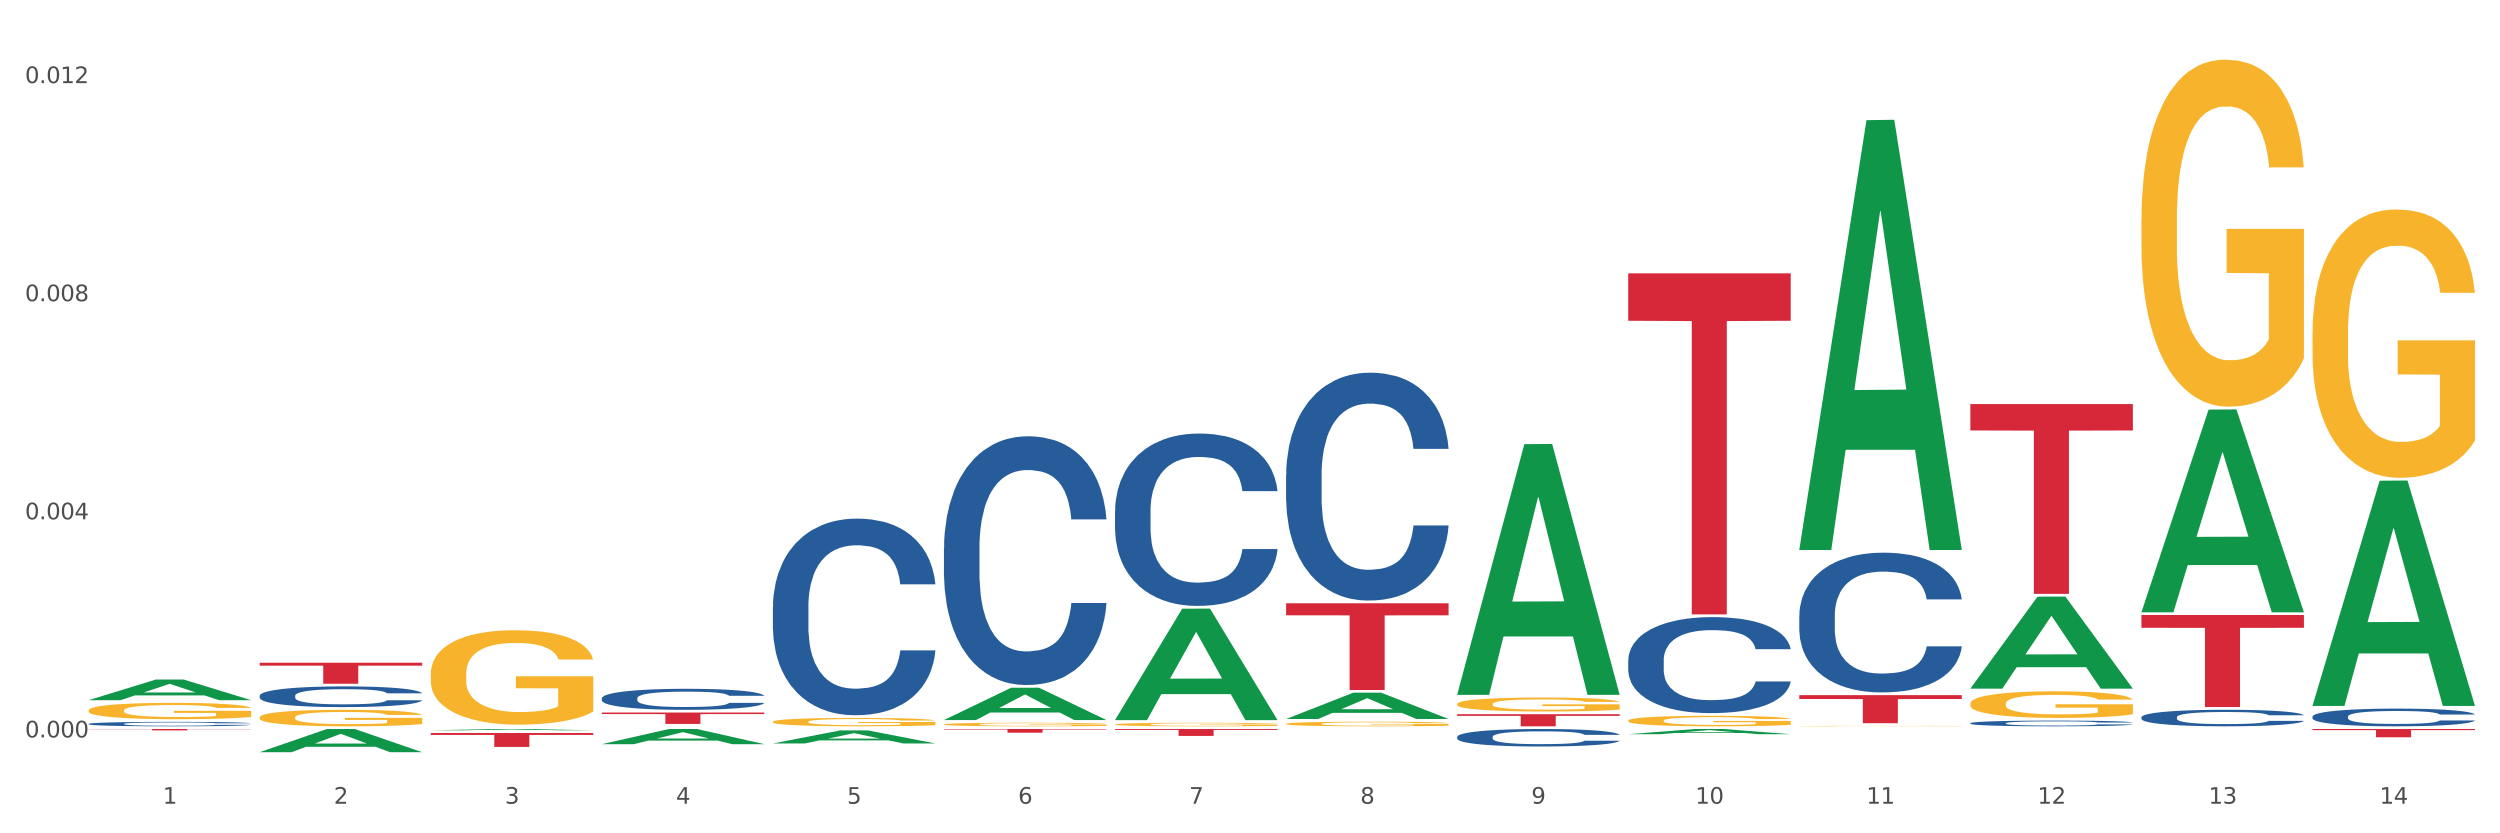 <?xml version="1.0" encoding="utf-8" standalone="no"?>
<!DOCTYPE svg PUBLIC "-//W3C//DTD SVG 1.1//EN"
  "http://www.w3.org/Graphics/SVG/1.1/DTD/svg11.dtd">
<svg xmlns:xlink="http://www.w3.org/1999/xlink" width="1080pt" height="360pt" viewBox="0 0 1080 360" xmlns="http://www.w3.org/2000/svg" version="1.1">
 <rect x="0" y="0" width="1080" height="360" fill="#333333" stroke="none"/>
 <defs>
  <style type="text/css">*{stroke-linejoin: round; stroke-linecap: butt}</style>
 </defs>
 <g id="figure_1">
  <g id="patch_1">
   <path d="M 0 360 
L 1080 360 
L 1080 0 
L 0 0 
z
" style="fill: #ffffff; stroke: #ffffff; stroke-linejoin: miter"/>
  </g>
  <g id="axes_1">
   <g id="matplotlib.axis_1">
    <g id="xtick_1">
     <g id="text_1">
      <!-- 1 -->
      <g style="fill: #4d4d4d" transform="translate(70.332 347.204) scale(0.096 -0.096)">
       <defs>
        <path id="DejaVuSans-31" d="M 794 531 
L 1825 531 
L 1825 4091 
L 703 3866 
L 703 4441 
L 1819 4666 
L 2450 4666 
L 2450 531 
L 3481 531 
L 3481 0 
L 794 0 
L 794 531 
z
" transform="scale(0.016)"/>
       </defs>
       <use xlink:href="#DejaVuSans-31"/>
      </g>
     </g>
    </g>
    <g id="xtick_2">
     <g id="text_2">
      <!-- 2 -->
      <g style="fill: #4d4d4d" transform="translate(144.233 347.204) scale(0.096 -0.096)">
       <defs>
        <path id="DejaVuSans-32" d="M 1228 531 
L 3431 531 
L 3431 0 
L 469 0 
L 469 531 
Q 828 903 1448 1529 
Q 2069 2156 2228 2338 
Q 2531 2678 2651 2914 
Q 2772 3150 2772 3378 
Q 2772 3750 2511 3984 
Q 2250 4219 1831 4219 
Q 1534 4219 1204 4116 
Q 875 4013 500 3803 
L 500 4441 
Q 881 4594 1212 4672 
Q 1544 4750 1819 4750 
Q 2544 4750 2975 4387 
Q 3406 4025 3406 3419 
Q 3406 3131 3298 2873 
Q 3191 2616 2906 2266 
Q 2828 2175 2409 1742 
Q 1991 1309 1228 531 
z
" transform="scale(0.016)"/>
       </defs>
       <use xlink:href="#DejaVuSans-32"/>
      </g>
     </g>
    </g>
    <g id="xtick_3">
     <g id="text_3">
      <!-- 3 -->
      <g style="fill: #4d4d4d" transform="translate(218.134 347.204) scale(0.096 -0.096)">
       <defs>
        <path id="DejaVuSans-33" d="M 2597 2516 
Q 3050 2419 3304 2112 
Q 3559 1806 3559 1356 
Q 3559 666 3084 287 
Q 2609 -91 1734 -91 
Q 1441 -91 1130 -33 
Q 819 25 488 141 
L 488 750 
Q 750 597 1062 519 
Q 1375 441 1716 441 
Q 2309 441 2620 675 
Q 2931 909 2931 1356 
Q 2931 1769 2642 2001 
Q 2353 2234 1838 2234 
L 1294 2234 
L 1294 2753 
L 1863 2753 
Q 2328 2753 2575 2939 
Q 2822 3125 2822 3475 
Q 2822 3834 2567 4026 
Q 2313 4219 1838 4219 
Q 1578 4219 1281 4162 
Q 984 4106 628 3988 
L 628 4550 
Q 988 4650 1302 4700 
Q 1616 4750 1894 4750 
Q 2613 4750 3031 4423 
Q 3450 4097 3450 3541 
Q 3450 3153 3228 2886 
Q 3006 2619 2597 2516 
z
" transform="scale(0.016)"/>
       </defs>
       <use xlink:href="#DejaVuSans-33"/>
      </g>
     </g>
    </g>
    <g id="xtick_4">
     <g id="text_4">
      <!-- 4 -->
      <g style="fill: #4d4d4d" transform="translate(292.034 347.204) scale(0.096 -0.096)">
       <defs>
        <path id="DejaVuSans-34" d="M 2419 4116 
L 825 1625 
L 2419 1625 
L 2419 4116 
z
M 2253 4666 
L 3047 4666 
L 3047 1625 
L 3713 1625 
L 3713 1100 
L 3047 1100 
L 3047 0 
L 2419 0 
L 2419 1100 
L 313 1100 
L 313 1709 
L 2253 4666 
z
" transform="scale(0.016)"/>
       </defs>
       <use xlink:href="#DejaVuSans-34"/>
      </g>
     </g>
    </g>
    <g id="xtick_5">
     <g id="text_5">
      <!-- 5 -->
      <g style="fill: #4d4d4d" transform="translate(365.935 347.204) scale(0.096 -0.096)">
       <defs>
        <path id="DejaVuSans-35" d="M 691 4666 
L 3169 4666 
L 3169 4134 
L 1269 4134 
L 1269 2991 
Q 1406 3038 1543 3061 
Q 1681 3084 1819 3084 
Q 2600 3084 3056 2656 
Q 3513 2228 3513 1497 
Q 3513 744 3044 326 
Q 2575 -91 1722 -91 
Q 1428 -91 1123 -41 
Q 819 9 494 109 
L 494 744 
Q 775 591 1075 516 
Q 1375 441 1709 441 
Q 2250 441 2565 725 
Q 2881 1009 2881 1497 
Q 2881 1984 2565 2268 
Q 2250 2553 1709 2553 
Q 1456 2553 1204 2497 
Q 953 2441 691 2322 
L 691 4666 
z
" transform="scale(0.016)"/>
       </defs>
       <use xlink:href="#DejaVuSans-35"/>
      </g>
     </g>
    </g>
    <g id="xtick_6">
     <g id="text_6">
      <!-- 6 -->
      <g style="fill: #4d4d4d" transform="translate(439.836 347.204) scale(0.096 -0.096)">
       <defs>
        <path id="DejaVuSans-36" d="M 2113 2584 
Q 1688 2584 1439 2293 
Q 1191 2003 1191 1497 
Q 1191 994 1439 701 
Q 1688 409 2113 409 
Q 2538 409 2786 701 
Q 3034 994 3034 1497 
Q 3034 2003 2786 2293 
Q 2538 2584 2113 2584 
z
M 3366 4563 
L 3366 3988 
Q 3128 4100 2886 4159 
Q 2644 4219 2406 4219 
Q 1781 4219 1451 3797 
Q 1122 3375 1075 2522 
Q 1259 2794 1537 2939 
Q 1816 3084 2150 3084 
Q 2853 3084 3261 2657 
Q 3669 2231 3669 1497 
Q 3669 778 3244 343 
Q 2819 -91 2113 -91 
Q 1303 -91 875 529 
Q 447 1150 447 2328 
Q 447 3434 972 4092 
Q 1497 4750 2381 4750 
Q 2619 4750 2861 4703 
Q 3103 4656 3366 4563 
z
" transform="scale(0.016)"/>
       </defs>
       <use xlink:href="#DejaVuSans-36"/>
      </g>
     </g>
    </g>
    <g id="xtick_7">
     <g id="text_7">
      <!-- 7 -->
      <g style="fill: #4d4d4d" transform="translate(513.737 347.204) scale(0.096 -0.096)">
       <defs>
        <path id="DejaVuSans-37" d="M 525 4666 
L 3525 4666 
L 3525 4397 
L 1831 0 
L 1172 0 
L 2766 4134 
L 525 4134 
L 525 4666 
z
" transform="scale(0.016)"/>
       </defs>
       <use xlink:href="#DejaVuSans-37"/>
      </g>
     </g>
    </g>
    <g id="xtick_8">
     <g id="text_8">
      <!-- 8 -->
      <g style="fill: #4d4d4d" transform="translate(587.638 347.204) scale(0.096 -0.096)">
       <defs>
        <path id="DejaVuSans-38" d="M 2034 2216 
Q 1584 2216 1326 1975 
Q 1069 1734 1069 1313 
Q 1069 891 1326 650 
Q 1584 409 2034 409 
Q 2484 409 2743 651 
Q 3003 894 3003 1313 
Q 3003 1734 2745 1975 
Q 2488 2216 2034 2216 
z
M 1403 2484 
Q 997 2584 770 2862 
Q 544 3141 544 3541 
Q 544 4100 942 4425 
Q 1341 4750 2034 4750 
Q 2731 4750 3128 4425 
Q 3525 4100 3525 3541 
Q 3525 3141 3298 2862 
Q 3072 2584 2669 2484 
Q 3125 2378 3379 2068 
Q 3634 1759 3634 1313 
Q 3634 634 3220 271 
Q 2806 -91 2034 -91 
Q 1263 -91 848 271 
Q 434 634 434 1313 
Q 434 1759 690 2068 
Q 947 2378 1403 2484 
z
M 1172 3481 
Q 1172 3119 1398 2916 
Q 1625 2713 2034 2713 
Q 2441 2713 2670 2916 
Q 2900 3119 2900 3481 
Q 2900 3844 2670 4047 
Q 2441 4250 2034 4250 
Q 1625 4250 1398 4047 
Q 1172 3844 1172 3481 
z
" transform="scale(0.016)"/>
       </defs>
       <use xlink:href="#DejaVuSans-38"/>
      </g>
     </g>
    </g>
    <g id="xtick_9">
     <g id="text_9">
      <!-- 9 -->
      <g style="fill: #4d4d4d" transform="translate(661.539 347.204) scale(0.096 -0.096)">
       <defs>
        <path id="DejaVuSans-39" d="M 703 97 
L 703 672 
Q 941 559 1184 500 
Q 1428 441 1663 441 
Q 2288 441 2617 861 
Q 2947 1281 2994 2138 
Q 2813 1869 2534 1725 
Q 2256 1581 1919 1581 
Q 1219 1581 811 2004 
Q 403 2428 403 3163 
Q 403 3881 828 4315 
Q 1253 4750 1959 4750 
Q 2769 4750 3195 4129 
Q 3622 3509 3622 2328 
Q 3622 1225 3098 567 
Q 2575 -91 1691 -91 
Q 1453 -91 1209 -44 
Q 966 3 703 97 
z
M 1959 2075 
Q 2384 2075 2632 2365 
Q 2881 2656 2881 3163 
Q 2881 3666 2632 3958 
Q 2384 4250 1959 4250 
Q 1534 4250 1286 3958 
Q 1038 3666 1038 3163 
Q 1038 2656 1286 2365 
Q 1534 2075 1959 2075 
z
" transform="scale(0.016)"/>
       </defs>
       <use xlink:href="#DejaVuSans-39"/>
      </g>
     </g>
    </g>
    <g id="xtick_10">
     <g id="text_10">
      <!-- 10 -->
      <g style="fill: #4d4d4d" transform="translate(732.386 347.204) scale(0.096 -0.096)">
       <defs>
        <path id="DejaVuSans-30" d="M 2034 4250 
Q 1547 4250 1301 3770 
Q 1056 3291 1056 2328 
Q 1056 1369 1301 889 
Q 1547 409 2034 409 
Q 2525 409 2770 889 
Q 3016 1369 3016 2328 
Q 3016 3291 2770 3770 
Q 2525 4250 2034 4250 
z
M 2034 4750 
Q 2819 4750 3233 4129 
Q 3647 3509 3647 2328 
Q 3647 1150 3233 529 
Q 2819 -91 2034 -91 
Q 1250 -91 836 529 
Q 422 1150 422 2328 
Q 422 3509 836 4129 
Q 1250 4750 2034 4750 
z
" transform="scale(0.016)"/>
       </defs>
       <use xlink:href="#DejaVuSans-31"/>
       <use xlink:href="#DejaVuSans-30" transform="translate(63.623 0)"/>
      </g>
     </g>
    </g>
    <g id="xtick_11">
     <g id="text_11">
      <!-- 11 -->
      <g style="fill: #4d4d4d" transform="translate(806.287 347.204) scale(0.096 -0.096)">
       <use xlink:href="#DejaVuSans-31"/>
       <use xlink:href="#DejaVuSans-31" transform="translate(63.623 0)"/>
      </g>
     </g>
    </g>
    <g id="xtick_12">
     <g id="text_12">
      <!-- 12 -->
      <g style="fill: #4d4d4d" transform="translate(880.187 347.204) scale(0.096 -0.096)">
       <use xlink:href="#DejaVuSans-31"/>
       <use xlink:href="#DejaVuSans-32" transform="translate(63.623 0)"/>
      </g>
     </g>
    </g>
    <g id="xtick_13">
     <g id="text_13">
      <!-- 13 -->
      <g style="fill: #4d4d4d" transform="translate(954.088 347.204) scale(0.096 -0.096)">
       <use xlink:href="#DejaVuSans-31"/>
       <use xlink:href="#DejaVuSans-33" transform="translate(63.623 0)"/>
      </g>
     </g>
    </g>
    <g id="xtick_14">
     <g id="text_14">
      <!-- 14 -->
      <g style="fill: #4d4d4d" transform="translate(1027.989 347.204) scale(0.096 -0.096)">
       <use xlink:href="#DejaVuSans-31"/>
       <use xlink:href="#DejaVuSans-34" transform="translate(63.623 0)"/>
      </g>
     </g>
    </g>
    <g id="xtick_15"/>
    <g id="xtick_16"/>
    <g id="xtick_17"/>
    <g id="xtick_18"/>
    <g id="xtick_19"/>
    <g id="xtick_20"/>
    <g id="xtick_21"/>
    <g id="xtick_22"/>
    <g id="xtick_23"/>
    <g id="xtick_24"/>
    <g id="xtick_25"/>
    <g id="xtick_26"/>
    <g id="xtick_27"/>
   </g>
   <g id="matplotlib.axis_2">
    <g id="ytick_1">
     <g id="text_15">
      <!-- 0.000 -->
      <g style="fill: #4d4d4d" transform="translate(10.8 318.569) scale(0.096 -0.096)">
       <defs>
        <path id="DejaVuSans-2e" d="M 684 794 
L 1344 794 
L 1344 0 
L 684 0 
L 684 794 
z
" transform="scale(0.016)"/>
       </defs>
       <use xlink:href="#DejaVuSans-30"/>
       <use xlink:href="#DejaVuSans-2e" transform="translate(63.623 0)"/>
       <use xlink:href="#DejaVuSans-30" transform="translate(95.41 0)"/>
       <use xlink:href="#DejaVuSans-30" transform="translate(159.033 0)"/>
       <use xlink:href="#DejaVuSans-30" transform="translate(222.656 0)"/>
      </g>
     </g>
    </g>
    <g id="ytick_2">
     <g id="text_16">
      <!-- 0.004 -->
      <g style="fill: #4d4d4d" transform="translate(10.8 224.346) scale(0.096 -0.096)">
       <use xlink:href="#DejaVuSans-30"/>
       <use xlink:href="#DejaVuSans-2e" transform="translate(63.623 0)"/>
       <use xlink:href="#DejaVuSans-30" transform="translate(95.41 0)"/>
       <use xlink:href="#DejaVuSans-30" transform="translate(159.033 0)"/>
       <use xlink:href="#DejaVuSans-34" transform="translate(222.656 0)"/>
      </g>
     </g>
    </g>
    <g id="ytick_3">
     <g id="text_17">
      <!-- 0.008 -->
      <g style="fill: #4d4d4d" transform="translate(10.8 130.123) scale(0.096 -0.096)">
       <use xlink:href="#DejaVuSans-30"/>
       <use xlink:href="#DejaVuSans-2e" transform="translate(63.623 0)"/>
       <use xlink:href="#DejaVuSans-30" transform="translate(95.41 0)"/>
       <use xlink:href="#DejaVuSans-30" transform="translate(159.033 0)"/>
       <use xlink:href="#DejaVuSans-38" transform="translate(222.656 0)"/>
      </g>
     </g>
    </g>
    <g id="ytick_4">
     <g id="text_18">
      <!-- 0.012 -->
      <g style="fill: #4d4d4d" transform="translate(10.8 35.901) scale(0.096 -0.096)">
       <use xlink:href="#DejaVuSans-30"/>
       <use xlink:href="#DejaVuSans-2e" transform="translate(63.623 0)"/>
       <use xlink:href="#DejaVuSans-30" transform="translate(95.41 0)"/>
       <use xlink:href="#DejaVuSans-31" transform="translate(159.033 0)"/>
       <use xlink:href="#DejaVuSans-32" transform="translate(222.656 0)"/>
      </g>
     </g>
    </g>
    <g id="ytick_5"/>
    <g id="ytick_6"/>
    <g id="ytick_7"/>
   </g>
   <g id="PolyCollection_1">
    <path d="M 38.283 302.46 
L 38.355 302.451 
L 67.306 293.557 
L 79.321 293.549 
L 108.489 302.476 
L 94.592 302.476 
L 88.296 300.398 
L 58.404 300.398 
L 58.187 300.431 
L 52.107 302.476 
L 38.283 302.476 
L 38.283 302.46 
L 62.167 299.157 
L 84.532 299.149 
L 73.458 295.452 
L 73.314 295.435 
L 73.169 295.46 
L 62.095 299.149 
L 62.167 299.157 
L 38.283 302.46 
z
" clip-path="url(#pe4e6b9848e)" style="fill: #109648"/>
    <path d="M 407.787 236.751 
L 407.87 236.653 
L 407.87 233.905 
L 408.119 230.176 
L 409.032 223.306 
L 410.194 218.105 
L 412.186 212.02 
L 413.264 209.469 
L 414.675 206.623 
L 417.58 202.01 
L 420.899 198.085 
L 423.223 195.926 
L 424.965 194.552 
L 428.866 192.098 
L 431.106 191.019 
L 433.43 190.136 
L 435.422 189.547 
L 438.741 188.86 
L 441.396 188.565 
L 444.467 188.467 
L 447.039 188.565 
L 450.442 188.958 
L 455.421 190.136 
L 457.33 190.823 
L 459.902 192 
L 462.558 193.57 
L 464.715 195.141 
L 467.205 197.398 
L 469.778 200.342 
L 472.267 204.071 
L 474.01 207.506 
L 475.421 211.137 
L 476.665 215.553 
L 477.578 220.362 
L 477.993 224.386 
L 462.807 224.386 
L 462.392 220.755 
L 461.562 216.829 
L 460.732 214.18 
L 459.819 212.02 
L 458.409 209.567 
L 457.164 207.997 
L 455.089 206.132 
L 453.18 204.955 
L 451.604 204.268 
L 449.695 203.679 
L 445.629 203.09 
L 442.724 203.09 
L 440.899 203.286 
L 438.658 203.777 
L 436.749 204.464 
L 434.509 205.641 
L 432.766 206.917 
L 431.023 208.586 
L 430.027 209.763 
L 428.534 211.922 
L 427.538 213.689 
L 426.21 216.731 
L 425.463 218.89 
L 424.135 224.484 
L 423.555 228.606 
L 423.306 231.452 
L 423.14 234.592 
L 423.14 249.902 
L 423.638 256.772 
L 424.052 259.716 
L 424.716 263.052 
L 425.961 267.37 
L 427.787 271.59 
L 429.695 274.633 
L 431.272 276.497 
L 432.766 277.871 
L 434.26 278.951 
L 436.085 279.932 
L 437.579 280.521 
L 439.82 281.11 
L 442.475 281.404 
L 444.55 281.404 
L 448.782 280.914 
L 450.691 280.423 
L 452.517 279.736 
L 454.508 278.656 
L 456.085 277.479 
L 456.998 276.595 
L 458.492 274.731 
L 459.653 272.768 
L 460.649 270.511 
L 461.313 268.548 
L 462.06 265.604 
L 462.641 262.267 
L 462.807 260.501 
L 477.993 260.501 
L 477.661 264.034 
L 477.08 267.469 
L 475.918 272.081 
L 475.006 274.731 
L 473.595 277.969 
L 472.101 280.717 
L 470.027 283.76 
L 468.118 286.017 
L 466.126 287.98 
L 463.969 289.746 
L 460.068 292.199 
L 458.657 292.886 
L 455.67 294.064 
L 453.346 294.751 
L 449.944 295.438 
L 446.459 295.831 
L 442.807 295.929 
L 439.571 295.732 
L 436.002 295.144 
L 433.762 294.555 
L 431.272 293.672 
L 428.368 292.298 
L 425.629 290.629 
L 423.057 288.666 
L 420.65 286.409 
L 418.409 283.858 
L 415.505 279.638 
L 413.347 275.516 
L 411.771 271.689 
L 410.692 268.45 
L 409.613 264.328 
L 409.032 261.482 
L 408.119 254.613 
L 407.787 248.234 
L 407.787 236.751 
z
" clip-path="url(#pe4e6b9848e)" style="fill: #255c99"/>
    <path d="M 333.886 262.205 
L 333.969 262.128 
L 333.969 259.955 
L 334.218 257.008 
L 335.131 251.577 
L 336.293 247.466 
L 338.285 242.656 
L 339.363 240.639 
L 340.774 238.389 
L 343.679 234.743 
L 346.998 231.64 
L 349.322 229.934 
L 351.064 228.848 
L 354.965 226.908 
L 357.205 226.055 
L 359.529 225.357 
L 361.521 224.891 
L 364.84 224.348 
L 367.496 224.116 
L 370.566 224.038 
L 373.139 224.116 
L 376.541 224.426 
L 381.52 225.357 
L 383.429 225.9 
L 386.001 226.831 
L 388.657 228.072 
L 390.815 229.313 
L 393.304 231.097 
L 395.877 233.425 
L 398.366 236.372 
L 400.109 239.088 
L 401.52 241.958 
L 402.764 245.449 
L 403.677 249.25 
L 404.092 252.431 
L 388.906 252.431 
L 388.491 249.56 
L 387.661 246.457 
L 386.831 244.363 
L 385.918 242.656 
L 384.508 240.717 
L 383.263 239.476 
L 381.188 238.002 
L 379.28 237.071 
L 377.703 236.528 
L 375.794 236.062 
L 371.728 235.597 
L 368.823 235.597 
L 366.998 235.752 
L 364.757 236.14 
L 362.848 236.683 
L 360.608 237.614 
L 358.865 238.622 
L 357.122 239.941 
L 356.127 240.872 
L 354.633 242.579 
L 353.637 243.975 
L 352.309 246.38 
L 351.562 248.086 
L 350.235 252.508 
L 349.654 255.766 
L 349.405 258.016 
L 349.239 260.498 
L 349.239 272.6 
L 349.737 278.031 
L 350.152 280.358 
L 350.816 282.995 
L 352.06 286.409 
L 353.886 289.744 
L 355.795 292.149 
L 357.371 293.623 
L 358.865 294.709 
L 360.359 295.563 
L 362.185 296.338 
L 363.678 296.804 
L 365.919 297.269 
L 368.574 297.502 
L 370.649 297.502 
L 374.881 297.114 
L 376.79 296.726 
L 378.616 296.183 
L 380.607 295.33 
L 382.184 294.399 
L 383.097 293.701 
L 384.591 292.227 
L 385.752 290.675 
L 386.748 288.891 
L 387.412 287.34 
L 388.159 285.012 
L 388.74 282.375 
L 388.906 280.978 
L 404.092 280.978 
L 403.76 283.771 
L 403.179 286.486 
L 402.018 290.132 
L 401.105 292.227 
L 399.694 294.787 
L 398.2 296.959 
L 396.126 299.364 
L 394.217 301.148 
L 392.225 302.7 
L 390.068 304.096 
L 386.167 306.035 
L 384.757 306.578 
L 381.769 307.509 
L 379.446 308.052 
L 376.043 308.595 
L 372.558 308.906 
L 368.906 308.983 
L 365.67 308.828 
L 362.102 308.363 
L 359.861 307.897 
L 357.371 307.199 
L 354.467 306.113 
L 351.728 304.794 
L 349.156 303.243 
L 346.749 301.458 
L 344.509 299.441 
L 341.604 296.106 
L 339.446 292.848 
L 337.87 289.822 
L 336.791 287.262 
L 335.712 284.004 
L 335.131 281.754 
L 334.218 276.324 
L 333.886 271.282 
L 333.886 262.205 
z
" clip-path="url(#pe4e6b9848e)" style="fill: #255c99"/>
    <path d="M 259.986 301.642 
L 260.069 301.634 
L 260.069 301.402 
L 260.318 301.087 
L 261.23 300.506 
L 262.392 300.066 
L 264.384 299.552 
L 265.463 299.336 
L 266.873 299.096 
L 269.778 298.706 
L 273.097 298.374 
L 275.421 298.191 
L 277.164 298.075 
L 281.064 297.868 
L 283.305 297.777 
L 285.628 297.702 
L 287.62 297.652 
L 290.939 297.594 
L 293.595 297.569 
L 296.665 297.561 
L 299.238 297.569 
L 302.64 297.602 
L 307.619 297.702 
L 309.528 297.76 
L 312.101 297.86 
L 314.756 297.992 
L 316.914 298.125 
L 319.403 298.316 
L 321.976 298.565 
L 324.465 298.88 
L 326.208 299.17 
L 327.619 299.477 
L 328.864 299.851 
L 329.776 300.257 
L 330.191 300.597 
L 315.005 300.597 
L 314.59 300.29 
L 313.76 299.958 
L 312.93 299.734 
L 312.018 299.552 
L 310.607 299.344 
L 309.362 299.212 
L 307.287 299.054 
L 305.379 298.955 
L 303.802 298.897 
L 301.893 298.847 
L 297.827 298.797 
L 294.923 298.797 
L 293.097 298.814 
L 290.856 298.855 
L 288.948 298.913 
L 286.707 299.013 
L 284.964 299.121 
L 283.222 299.262 
L 282.226 299.361 
L 280.732 299.544 
L 279.736 299.693 
L 278.408 299.95 
L 277.662 300.133 
L 276.334 300.605 
L 275.753 300.954 
L 275.504 301.194 
L 275.338 301.46 
L 275.338 302.754 
L 275.836 303.335 
L 276.251 303.583 
L 276.915 303.866 
L 278.159 304.231 
L 279.985 304.587 
L 281.894 304.844 
L 283.471 305.002 
L 284.964 305.118 
L 286.458 305.209 
L 288.284 305.292 
L 289.777 305.342 
L 292.018 305.392 
L 294.674 305.417 
L 296.748 305.417 
L 300.98 305.375 
L 302.889 305.334 
L 304.715 305.276 
L 306.706 305.185 
L 308.283 305.085 
L 309.196 305.01 
L 310.69 304.853 
L 311.852 304.687 
L 312.847 304.496 
L 313.511 304.33 
L 314.258 304.081 
L 314.839 303.799 
L 315.005 303.65 
L 330.191 303.65 
L 329.859 303.948 
L 329.279 304.239 
L 328.117 304.629 
L 327.204 304.853 
L 325.793 305.126 
L 324.299 305.359 
L 322.225 305.616 
L 320.316 305.807 
L 318.324 305.973 
L 316.167 306.122 
L 312.267 306.329 
L 310.856 306.387 
L 307.868 306.487 
L 305.545 306.545 
L 302.142 306.603 
L 298.657 306.636 
L 295.006 306.645 
L 291.769 306.628 
L 288.201 306.578 
L 285.96 306.528 
L 283.471 306.454 
L 280.566 306.338 
L 277.827 306.197 
L 275.255 306.031 
L 272.848 305.84 
L 270.608 305.624 
L 267.703 305.267 
L 265.546 304.919 
L 263.969 304.596 
L 262.89 304.322 
L 261.811 303.973 
L 261.23 303.733 
L 260.318 303.152 
L 259.986 302.613 
L 259.986 301.642 
z
" clip-path="url(#pe4e6b9848e)" style="fill: #255c99"/>
    <path d="M 112.184 300.544 
L 112.267 300.536 
L 112.267 300.307 
L 112.516 299.996 
L 113.429 299.424 
L 114.59 298.991 
L 116.582 298.484 
L 117.661 298.272 
L 119.072 298.035 
L 121.976 297.65 
L 125.296 297.324 
L 127.619 297.144 
L 129.362 297.029 
L 133.262 296.825 
L 135.503 296.735 
L 137.826 296.661 
L 139.818 296.612 
L 143.137 296.555 
L 145.793 296.531 
L 148.863 296.523 
L 151.436 296.531 
L 154.838 296.563 
L 159.818 296.661 
L 161.726 296.719 
L 164.299 296.817 
L 166.954 296.948 
L 169.112 297.078 
L 171.602 297.266 
L 174.174 297.512 
L 176.664 297.822 
L 178.406 298.108 
L 179.817 298.411 
L 181.062 298.778 
L 181.975 299.179 
L 182.39 299.514 
L 167.203 299.514 
L 166.788 299.212 
L 165.959 298.885 
L 165.129 298.664 
L 164.216 298.484 
L 162.805 298.28 
L 161.56 298.149 
L 159.486 297.994 
L 157.577 297.896 
L 156 297.838 
L 154.092 297.789 
L 150.025 297.74 
L 147.121 297.74 
L 145.295 297.757 
L 143.055 297.798 
L 141.146 297.855 
L 138.905 297.953 
L 137.163 298.059 
L 135.42 298.198 
L 134.424 298.296 
L 132.93 298.476 
L 131.934 298.623 
L 130.607 298.877 
L 129.86 299.056 
L 128.532 299.522 
L 127.951 299.866 
L 127.702 300.103 
L 127.536 300.364 
L 127.536 301.639 
L 128.034 302.211 
L 128.449 302.457 
L 129.113 302.734 
L 130.358 303.094 
L 132.183 303.446 
L 134.092 303.699 
L 135.669 303.854 
L 137.163 303.969 
L 138.656 304.059 
L 140.482 304.14 
L 141.976 304.189 
L 144.216 304.238 
L 146.872 304.263 
L 148.946 304.263 
L 153.179 304.222 
L 155.087 304.181 
L 156.913 304.124 
L 158.905 304.034 
L 160.481 303.936 
L 161.394 303.862 
L 162.888 303.707 
L 164.05 303.544 
L 165.046 303.356 
L 165.71 303.192 
L 166.456 302.947 
L 167.037 302.669 
L 167.203 302.522 
L 182.39 302.522 
L 182.058 302.816 
L 181.477 303.102 
L 180.315 303.486 
L 179.402 303.707 
L 177.991 303.977 
L 176.498 304.206 
L 174.423 304.459 
L 172.514 304.647 
L 170.523 304.81 
L 168.365 304.958 
L 164.465 305.162 
L 163.054 305.219 
L 160.067 305.317 
L 157.743 305.374 
L 154.341 305.432 
L 150.855 305.464 
L 147.204 305.473 
L 143.967 305.456 
L 140.399 305.407 
L 138.158 305.358 
L 135.669 305.285 
L 132.764 305.17 
L 130.026 305.031 
L 127.453 304.868 
L 125.047 304.68 
L 122.806 304.467 
L 119.902 304.116 
L 117.744 303.772 
L 116.167 303.454 
L 115.088 303.184 
L 114.01 302.841 
L 113.429 302.604 
L 112.516 302.031 
L 112.184 301.5 
L 112.184 300.544 
z
" clip-path="url(#pe4e6b9848e)" style="fill: #255c99"/>
    <path d="M 38.283 312.709 
L 38.366 312.707 
L 38.366 312.658 
L 38.615 312.591 
L 39.528 312.469 
L 40.69 312.376 
L 42.681 312.267 
L 43.76 312.222 
L 45.171 312.171 
L 48.075 312.089 
L 51.395 312.019 
L 53.718 311.98 
L 55.461 311.956 
L 59.361 311.912 
L 61.602 311.893 
L 63.926 311.877 
L 65.917 311.866 
L 69.237 311.854 
L 71.892 311.849 
L 74.963 311.847 
L 77.535 311.849 
L 80.938 311.856 
L 85.917 311.877 
L 87.825 311.889 
L 90.398 311.91 
L 93.053 311.938 
L 95.211 311.966 
L 97.701 312.007 
L 100.273 312.059 
L 102.763 312.126 
L 104.506 312.187 
L 105.916 312.252 
L 107.161 312.33 
L 108.074 312.416 
L 108.489 312.488 
L 93.302 312.488 
L 92.888 312.423 
L 92.058 312.353 
L 91.228 312.306 
L 90.315 312.267 
L 88.904 312.224 
L 87.659 312.196 
L 85.585 312.162 
L 83.676 312.141 
L 82.099 312.129 
L 80.191 312.119 
L 76.124 312.108 
L 73.22 312.108 
L 71.394 312.112 
L 69.154 312.12 
L 67.245 312.133 
L 65.004 312.154 
L 63.262 312.176 
L 61.519 312.206 
L 60.523 312.227 
L 59.029 312.266 
L 58.034 312.297 
L 56.706 312.351 
L 55.959 312.39 
L 54.631 312.49 
L 54.05 312.563 
L 53.801 312.614 
L 53.635 312.67 
L 53.635 312.943 
L 54.133 313.066 
L 54.548 313.118 
L 55.212 313.178 
L 56.457 313.255 
L 58.283 313.33 
L 60.191 313.385 
L 61.768 313.418 
L 63.262 313.442 
L 64.755 313.462 
L 66.581 313.479 
L 68.075 313.49 
L 70.315 313.5 
L 72.971 313.505 
L 75.046 313.505 
L 79.278 313.497 
L 81.187 313.488 
L 83.012 313.476 
L 85.004 313.456 
L 86.581 313.435 
L 87.493 313.42 
L 88.987 313.386 
L 90.149 313.351 
L 91.145 313.311 
L 91.809 313.276 
L 92.556 313.224 
L 93.136 313.164 
L 93.302 313.132 
L 108.489 313.132 
L 108.157 313.196 
L 107.576 313.257 
L 106.414 313.339 
L 105.501 313.386 
L 104.091 313.444 
L 102.597 313.493 
L 100.522 313.548 
L 98.614 313.588 
L 96.622 313.623 
L 94.464 313.654 
L 90.564 313.698 
L 89.153 313.71 
L 86.166 313.731 
L 83.842 313.744 
L 80.44 313.756 
L 76.954 313.763 
L 73.303 313.765 
L 70.066 313.761 
L 66.498 313.751 
L 64.257 313.74 
L 61.768 313.724 
L 58.863 313.7 
L 56.125 313.67 
L 53.552 313.635 
L 51.146 313.595 
L 48.905 313.549 
L 46.001 313.474 
L 43.843 313.4 
L 42.266 313.332 
L 41.187 313.274 
L 40.109 313.201 
L 39.528 313.15 
L 38.615 313.027 
L 38.283 312.914 
L 38.283 312.709 
z
" clip-path="url(#pe4e6b9848e)" style="fill: #255c99"/>
    <path d="M 38.283 314.921 
L 108.489 314.921 
L 108.489 315.006 
L 80.872 315.007 
L 80.872 315.532 
L 65.733 315.532 
L 65.733 315.007 
L 38.283 315.006 
L 38.283 314.922 
L 38.283 314.921 
z
" clip-path="url(#pe4e6b9848e)" style="fill: #d62839"/>
    <path d="M 112.184 286.312 
L 182.39 286.312 
L 182.39 287.57 
L 154.773 287.579 
L 154.773 295.366 
L 139.634 295.366 
L 139.634 287.579 
L 112.184 287.57 
L 112.184 286.32 
L 112.184 286.312 
z
" clip-path="url(#pe4e6b9848e)" style="fill: #d62839"/>
    <path d="M 481.688 220.748 
L 481.771 220.68 
L 481.771 218.776 
L 482.02 216.191 
L 482.933 211.431 
L 484.095 207.827 
L 486.086 203.611 
L 487.165 201.843 
L 488.576 199.871 
L 491.48 196.675 
L 494.8 193.955 
L 497.123 192.459 
L 498.866 191.507 
L 502.767 189.807 
L 505.007 189.059 
L 507.331 188.447 
L 509.322 188.039 
L 512.642 187.563 
L 515.297 187.359 
L 518.368 187.291 
L 520.94 187.359 
L 524.343 187.631 
L 529.322 188.447 
L 531.231 188.923 
L 533.803 189.739 
L 536.459 190.827 
L 538.616 191.915 
L 541.106 193.479 
L 543.678 195.519 
L 546.168 198.103 
L 547.911 200.483 
L 549.321 202.999 
L 550.566 206.059 
L 551.479 209.391 
L 551.894 212.179 
L 536.708 212.179 
L 536.293 209.663 
L 535.463 206.943 
L 534.633 205.107 
L 533.72 203.611 
L 532.309 201.911 
L 531.065 200.823 
L 528.99 199.531 
L 527.081 198.715 
L 525.505 198.239 
L 523.596 197.831 
L 519.53 197.423 
L 516.625 197.423 
L 514.799 197.559 
L 512.559 197.899 
L 510.65 198.375 
L 508.41 199.191 
L 506.667 200.075 
L 504.924 201.231 
L 503.928 202.047 
L 502.435 203.543 
L 501.439 204.767 
L 500.111 206.875 
L 499.364 208.371 
L 498.036 212.247 
L 497.455 215.103 
L 497.206 217.076 
L 497.04 219.252 
L 497.04 229.86 
L 497.538 234.62 
L 497.953 236.66 
L 498.617 238.972 
L 499.862 241.964 
L 501.688 244.888 
L 503.596 246.996 
L 505.173 248.288 
L 506.667 249.24 
L 508.161 249.988 
L 509.986 250.668 
L 511.48 251.076 
L 513.721 251.484 
L 516.376 251.688 
L 518.451 251.688 
L 522.683 251.348 
L 524.592 251.008 
L 526.417 250.532 
L 528.409 249.784 
L 529.986 248.968 
L 530.899 248.356 
L 532.392 247.064 
L 533.554 245.704 
L 534.55 244.14 
L 535.214 242.78 
L 535.961 240.74 
L 536.542 238.428 
L 536.708 237.204 
L 551.894 237.204 
L 551.562 239.652 
L 550.981 242.032 
L 549.819 245.228 
L 548.906 247.064 
L 547.496 249.308 
L 546.002 251.212 
L 543.927 253.32 
L 542.019 254.884 
L 540.027 256.244 
L 537.869 257.468 
L 533.969 259.168 
L 532.558 259.644 
L 529.571 260.46 
L 527.247 260.936 
L 523.845 261.412 
L 520.359 261.684 
L 516.708 261.752 
L 513.472 261.616 
L 509.903 261.208 
L 507.663 260.8 
L 505.173 260.188 
L 502.269 259.236 
L 499.53 258.08 
L 496.958 256.72 
L 494.551 255.156 
L 492.31 253.388 
L 489.406 250.464 
L 487.248 247.608 
L 485.671 244.956 
L 484.593 242.712 
L 483.514 239.856 
L 482.933 237.884 
L 482.02 233.124 
L 481.688 228.704 
L 481.688 220.748 
z
" clip-path="url(#pe4e6b9848e)" style="fill: #255c99"/>
    <path d="M 186.085 316.656 
L 256.291 316.656 
L 256.291 317.494 
L 228.674 317.5 
L 228.674 322.688 
L 213.535 322.688 
L 213.535 317.5 
L 186.085 317.494 
L 186.085 316.662 
L 186.085 316.656 
z
" clip-path="url(#pe4e6b9848e)" style="fill: #d62839"/>
    <path d="M 407.787 314.921 
L 477.993 314.921 
L 477.993 315.145 
L 450.377 315.146 
L 450.377 316.528 
L 435.237 316.528 
L 435.237 315.146 
L 407.787 315.145 
L 407.787 314.923 
L 407.787 314.921 
z
" clip-path="url(#pe4e6b9848e)" style="fill: #d62839"/>
    <path d="M 481.688 314.921 
L 551.894 314.921 
L 551.894 315.338 
L 524.277 315.341 
L 524.277 317.919 
L 509.138 317.919 
L 509.138 315.341 
L 481.688 315.338 
L 481.688 314.924 
L 481.688 314.921 
z
" clip-path="url(#pe4e6b9848e)" style="fill: #d62839"/>
    <path d="M 555.589 260.6 
L 625.795 260.6 
L 625.795 265.808 
L 598.178 265.843 
L 598.178 298.075 
L 583.039 298.075 
L 583.039 265.843 
L 555.589 265.808 
L 555.589 260.635 
L 555.589 260.6 
z
" clip-path="url(#pe4e6b9848e)" style="fill: #d62839"/>
    <path d="M 629.49 308.524 
L 699.696 308.524 
L 699.696 309.252 
L 672.079 309.257 
L 672.079 313.765 
L 656.94 313.765 
L 656.94 309.257 
L 629.49 309.252 
L 629.49 308.529 
L 629.49 308.524 
z
" clip-path="url(#pe4e6b9848e)" style="fill: #d62839"/>
    <path d="M 703.391 118.091 
L 773.597 118.091 
L 773.597 138.567 
L 745.98 138.705 
L 745.98 265.433 
L 730.841 265.433 
L 730.841 138.705 
L 703.391 138.567 
L 703.391 118.229 
L 703.391 118.091 
z
" clip-path="url(#pe4e6b9848e)" style="fill: #d62839"/>
    <path d="M 777.292 300.287 
L 847.497 300.287 
L 847.497 301.974 
L 819.881 301.985 
L 819.881 312.422 
L 804.742 312.422 
L 804.742 301.985 
L 777.292 301.974 
L 777.292 300.299 
L 777.292 300.287 
z
" clip-path="url(#pe4e6b9848e)" style="fill: #d62839"/>
    <path d="M 851.192 174.56 
L 921.398 174.56 
L 921.398 185.955 
L 893.782 186.032 
L 893.782 256.559 
L 878.643 256.559 
L 878.643 186.032 
L 851.192 185.955 
L 851.192 174.637 
L 851.192 174.56 
z
" clip-path="url(#pe4e6b9848e)" style="fill: #d62839"/>
    <path d="M 38.283 306.894 
L 38.366 306.888 
L 38.366 306.656 
L 38.532 306.456 
L 39.361 305.973 
L 40.604 305.573 
L 41.516 305.36 
L 42.427 305.186 
L 43.505 305.012 
L 44.831 304.832 
L 47.235 304.568 
L 48.727 304.432 
L 50.55 304.291 
L 53.866 304.084 
L 56.27 303.968 
L 58.756 303.872 
L 62.818 303.756 
L 65.47 303.704 
L 68.288 303.665 
L 71.687 303.64 
L 74.256 303.633 
L 79.893 303.652 
L 84.7 303.71 
L 87.021 303.756 
L 90.005 303.833 
L 91.58 303.884 
L 94.149 303.988 
L 96.802 304.123 
L 98.625 304.239 
L 101.36 304.458 
L 103.433 304.677 
L 105.339 304.948 
L 106.334 305.135 
L 107.08 305.309 
L 107.743 305.509 
L 108.406 305.824 
L 93.486 305.824 
L 92.906 305.599 
L 91.994 305.386 
L 90.668 305.18 
L 89.508 305.051 
L 87.518 304.89 
L 85.695 304.787 
L 83.788 304.709 
L 81.467 304.645 
L 79.644 304.613 
L 77.074 304.587 
L 72.018 304.593 
L 68.62 304.645 
L 66.299 304.709 
L 64.807 304.767 
L 63.481 304.832 
L 61.989 304.922 
L 60.248 305.057 
L 59.005 305.18 
L 57.762 305.335 
L 56.767 305.489 
L 55.855 305.67 
L 55.109 305.863 
L 54.529 306.063 
L 54.032 306.308 
L 53.617 306.714 
L 53.617 307.597 
L 53.783 307.797 
L 54.197 308.061 
L 54.695 308.261 
L 55.524 308.499 
L 56.27 308.66 
L 57.679 308.892 
L 59.254 309.086 
L 60.497 309.208 
L 61.74 309.311 
L 63.895 309.453 
L 66.299 309.569 
L 68.371 309.64 
L 71.189 309.704 
L 73.096 309.73 
L 74.754 309.743 
L 78.815 309.743 
L 81.716 309.724 
L 84.949 309.679 
L 87.435 309.621 
L 89.508 309.55 
L 91.828 309.434 
L 93.32 309.324 
L 93.32 307.977 
L 75.085 307.971 
L 75.085 307.075 
L 108.489 307.075 
L 108.489 309.704 
L 107.08 309.84 
L 105.505 309.962 
L 103.847 310.072 
L 101.36 310.207 
L 98.377 310.336 
L 95.724 310.426 
L 92.906 310.504 
L 89.59 310.575 
L 85.28 310.639 
L 82.628 310.665 
L 79.312 310.684 
L 75.417 310.691 
L 72.018 310.678 
L 68.703 310.645 
L 65.221 310.587 
L 61.823 310.504 
L 59.254 310.42 
L 56.684 310.317 
L 53.949 310.181 
L 51.794 310.052 
L 50.136 309.936 
L 48.312 309.788 
L 46.323 309.595 
L 44.831 309.421 
L 43.505 309.24 
L 42.096 309.008 
L 41.101 308.809 
L 40.107 308.557 
L 39.526 308.37 
L 38.863 308.08 
L 38.366 307.674 
L 38.283 306.894 
z
" clip-path="url(#pe4e6b9848e)" style="fill: #f7b32b"/>
    <path d="M 925.093 265.68 
L 995.299 265.68 
L 995.299 271.208 
L 967.683 271.246 
L 967.683 305.463 
L 952.543 305.463 
L 952.543 271.246 
L 925.093 271.208 
L 925.093 265.717 
L 925.093 265.68 
z
" clip-path="url(#pe4e6b9848e)" style="fill: #d62839"/>
    <path d="M 555.589 205.23 
L 555.672 205.14 
L 555.672 202.623 
L 555.921 199.206 
L 556.834 192.913 
L 557.996 188.148 
L 559.987 182.574 
L 561.066 180.236 
L 562.477 177.629 
L 565.381 173.403 
L 568.701 169.807 
L 571.024 167.829 
L 572.767 166.57 
L 576.667 164.323 
L 578.908 163.334 
L 581.232 162.524 
L 583.223 161.985 
L 586.543 161.356 
L 589.198 161.086 
L 592.269 160.996 
L 594.841 161.086 
L 598.244 161.446 
L 603.223 162.524 
L 605.131 163.154 
L 607.704 164.233 
L 610.36 165.671 
L 612.517 167.11 
L 615.007 169.178 
L 617.579 171.875 
L 620.069 175.291 
L 621.812 178.438 
L 623.222 181.764 
L 624.467 185.81 
L 625.38 190.216 
L 625.795 193.902 
L 610.608 193.902 
L 610.194 190.575 
L 609.364 186.979 
L 608.534 184.552 
L 607.621 182.574 
L 606.21 180.326 
L 604.965 178.887 
L 602.891 177.179 
L 600.982 176.1 
L 599.405 175.471 
L 597.497 174.932 
L 593.43 174.392 
L 590.526 174.392 
L 588.7 174.572 
L 586.46 175.021 
L 584.551 175.651 
L 582.31 176.73 
L 580.568 177.898 
L 578.825 179.427 
L 577.829 180.506 
L 576.335 182.484 
L 575.34 184.102 
L 574.012 186.889 
L 573.265 188.867 
L 571.937 193.992 
L 571.356 197.768 
L 571.107 200.375 
L 570.941 203.252 
L 570.941 217.277 
L 571.439 223.571 
L 571.854 226.268 
L 572.518 229.325 
L 573.763 233.281 
L 575.589 237.147 
L 577.497 239.934 
L 579.074 241.642 
L 580.568 242.901 
L 582.061 243.89 
L 583.887 244.789 
L 585.381 245.328 
L 587.621 245.868 
L 590.277 246.137 
L 592.352 246.137 
L 596.584 245.688 
L 598.493 245.238 
L 600.318 244.609 
L 602.31 243.62 
L 603.887 242.541 
L 604.799 241.732 
L 606.293 240.024 
L 607.455 238.226 
L 608.451 236.158 
L 609.115 234.36 
L 609.862 231.662 
L 610.443 228.606 
L 610.608 226.987 
L 625.795 226.987 
L 625.463 230.224 
L 624.882 233.371 
L 623.72 237.596 
L 622.807 240.024 
L 621.397 242.991 
L 619.903 245.508 
L 617.828 248.295 
L 615.92 250.363 
L 613.928 252.161 
L 611.77 253.779 
L 607.87 256.027 
L 606.459 256.656 
L 603.472 257.735 
L 601.148 258.365 
L 597.746 258.994 
L 594.26 259.354 
L 590.609 259.444 
L 587.373 259.264 
L 583.804 258.724 
L 581.564 258.185 
L 579.074 257.376 
L 576.169 256.117 
L 573.431 254.589 
L 570.858 252.79 
L 568.452 250.723 
L 566.211 248.385 
L 563.307 244.519 
L 561.149 240.743 
L 559.572 237.237 
L 558.494 234.27 
L 557.415 230.494 
L 556.834 227.886 
L 555.921 221.593 
L 555.589 215.749 
L 555.589 205.23 
z
" clip-path="url(#pe4e6b9848e)" style="fill: #255c99"/>
    <path d="M 703.391 285.226 
L 703.474 285.188 
L 703.474 284.128 
L 703.723 282.688 
L 704.636 280.037 
L 705.797 278.029 
L 707.789 275.681 
L 708.868 274.696 
L 710.279 273.597 
L 713.183 271.817 
L 716.502 270.302 
L 718.826 269.468 
L 720.569 268.938 
L 724.469 267.991 
L 726.71 267.574 
L 729.033 267.233 
L 731.025 267.006 
L 734.344 266.741 
L 737 266.627 
L 740.07 266.589 
L 742.643 266.627 
L 746.045 266.779 
L 751.024 267.233 
L 752.933 267.498 
L 755.506 267.953 
L 758.161 268.559 
L 760.319 269.165 
L 762.808 270.036 
L 765.381 271.173 
L 767.871 272.612 
L 769.613 273.938 
L 771.024 275.34 
L 772.269 277.044 
L 773.182 278.9 
L 773.597 280.453 
L 758.41 280.453 
L 757.995 279.052 
L 757.165 277.537 
L 756.336 276.514 
L 755.423 275.681 
L 754.012 274.734 
L 752.767 274.127 
L 750.693 273.408 
L 748.784 272.953 
L 747.207 272.688 
L 745.298 272.461 
L 741.232 272.233 
L 738.328 272.233 
L 736.502 272.309 
L 734.261 272.499 
L 732.353 272.764 
L 730.112 273.218 
L 728.369 273.711 
L 726.627 274.355 
L 725.631 274.809 
L 724.137 275.643 
L 723.141 276.325 
L 721.814 277.499 
L 721.067 278.332 
L 719.739 280.491 
L 719.158 282.082 
L 718.909 283.181 
L 718.743 284.393 
L 718.743 290.302 
L 719.241 292.954 
L 719.656 294.09 
L 720.32 295.378 
L 721.565 297.045 
L 723.39 298.674 
L 725.299 299.848 
L 726.876 300.568 
L 728.369 301.098 
L 729.863 301.515 
L 731.689 301.894 
L 733.183 302.121 
L 735.423 302.348 
L 738.079 302.462 
L 740.153 302.462 
L 744.386 302.272 
L 746.294 302.083 
L 748.12 301.818 
L 750.112 301.401 
L 751.688 300.947 
L 752.601 300.606 
L 754.095 299.886 
L 755.257 299.128 
L 756.253 298.257 
L 756.916 297.5 
L 757.663 296.363 
L 758.244 295.075 
L 758.41 294.393 
L 773.597 294.393 
L 773.265 295.757 
L 772.684 297.083 
L 771.522 298.863 
L 770.609 299.886 
L 769.198 301.136 
L 767.705 302.197 
L 765.63 303.371 
L 763.721 304.242 
L 761.73 305 
L 759.572 305.682 
L 755.672 306.629 
L 754.261 306.894 
L 751.273 307.348 
L 748.95 307.614 
L 745.547 307.879 
L 742.062 308.03 
L 738.411 308.068 
L 735.174 307.992 
L 731.606 307.765 
L 729.365 307.538 
L 726.876 307.197 
L 723.971 306.667 
L 721.233 306.023 
L 718.66 305.265 
L 716.254 304.394 
L 714.013 303.409 
L 711.108 301.78 
L 708.951 300.189 
L 707.374 298.712 
L 706.295 297.462 
L 705.216 295.871 
L 704.636 294.772 
L 703.723 292.121 
L 703.391 289.658 
L 703.391 285.226 
z
" clip-path="url(#pe4e6b9848e)" style="fill: #255c99"/>
    <path d="M 112.184 309.926 
L 112.267 309.92 
L 112.267 309.685 
L 112.433 309.483 
L 113.261 308.995 
L 114.505 308.591 
L 115.416 308.376 
L 116.328 308.2 
L 117.406 308.024 
L 118.732 307.841 
L 121.136 307.574 
L 122.628 307.437 
L 124.451 307.294 
L 127.767 307.085 
L 130.17 306.968 
L 132.657 306.87 
L 136.719 306.753 
L 139.371 306.701 
L 142.189 306.662 
L 145.588 306.636 
L 148.157 306.629 
L 153.793 306.649 
L 158.601 306.707 
L 160.922 306.753 
L 163.906 306.831 
L 165.481 306.883 
L 168.05 306.988 
L 170.703 307.124 
L 172.526 307.242 
L 175.261 307.463 
L 177.334 307.685 
L 179.24 307.959 
L 180.235 308.148 
L 180.981 308.323 
L 181.644 308.525 
L 182.307 308.845 
L 167.387 308.845 
L 166.807 308.617 
L 165.895 308.402 
L 164.569 308.193 
L 163.408 308.063 
L 161.419 307.9 
L 159.596 307.796 
L 157.689 307.717 
L 155.368 307.652 
L 153.545 307.62 
L 150.975 307.594 
L 145.919 307.6 
L 142.521 307.652 
L 140.2 307.717 
L 138.708 307.776 
L 137.382 307.841 
L 135.89 307.932 
L 134.149 308.069 
L 132.906 308.193 
L 131.662 308.35 
L 130.668 308.506 
L 129.756 308.688 
L 129.01 308.884 
L 128.43 309.086 
L 127.933 309.333 
L 127.518 309.744 
L 127.518 310.637 
L 127.684 310.839 
L 128.098 311.106 
L 128.596 311.308 
L 129.424 311.549 
L 130.17 311.712 
L 131.58 311.947 
L 133.154 312.142 
L 134.398 312.266 
L 135.641 312.37 
L 137.796 312.514 
L 140.2 312.631 
L 142.272 312.702 
L 145.09 312.768 
L 146.997 312.794 
L 148.654 312.807 
L 152.716 312.807 
L 155.617 312.787 
L 158.85 312.742 
L 161.336 312.683 
L 163.408 312.611 
L 165.729 312.494 
L 167.221 312.383 
L 167.221 311.021 
L 148.986 311.015 
L 148.986 310.109 
L 182.39 310.109 
L 182.39 312.768 
L 180.981 312.904 
L 179.406 313.028 
L 177.748 313.139 
L 175.261 313.276 
L 172.277 313.406 
L 169.625 313.497 
L 166.807 313.576 
L 163.491 313.647 
L 159.181 313.713 
L 156.529 313.739 
L 153.213 313.758 
L 149.318 313.765 
L 145.919 313.752 
L 142.604 313.719 
L 139.122 313.66 
L 135.724 313.576 
L 133.154 313.491 
L 130.585 313.387 
L 127.85 313.25 
L 125.695 313.12 
L 124.037 313.002 
L 122.213 312.852 
L 120.224 312.657 
L 118.732 312.481 
L 117.406 312.298 
L 115.997 312.064 
L 115.002 311.862 
L 114.007 311.608 
L 113.427 311.419 
L 112.764 311.126 
L 112.267 310.715 
L 112.184 309.926 
z
" clip-path="url(#pe4e6b9848e)" style="fill: #f7b32b"/>
    <path d="M 186.085 291.113 
L 186.168 291.076 
L 186.168 289.735 
L 186.333 288.581 
L 187.162 285.788 
L 188.406 283.479 
L 189.317 282.251 
L 190.229 281.245 
L 191.307 280.24 
L 192.633 279.197 
L 195.037 277.671 
L 196.529 276.889 
L 198.352 276.07 
L 201.668 274.878 
L 204.071 274.208 
L 206.558 273.649 
L 210.619 272.979 
L 213.272 272.681 
L 216.09 272.458 
L 219.488 272.309 
L 222.058 272.272 
L 227.694 272.383 
L 232.502 272.718 
L 234.823 272.979 
L 237.807 273.426 
L 239.381 273.724 
L 241.951 274.32 
L 244.603 275.102 
L 246.427 275.772 
L 249.162 277.038 
L 251.234 278.304 
L 253.141 279.868 
L 254.135 280.947 
L 254.881 281.953 
L 255.545 283.107 
L 256.208 284.932 
L 241.288 284.932 
L 240.708 283.628 
L 239.796 282.4 
L 238.47 281.208 
L 237.309 280.463 
L 235.32 279.533 
L 233.496 278.937 
L 231.59 278.49 
L 229.269 278.118 
L 227.446 277.931 
L 224.876 277.782 
L 219.82 277.82 
L 216.422 278.118 
L 214.101 278.49 
L 212.609 278.825 
L 211.283 279.197 
L 209.791 279.719 
L 208.05 280.501 
L 206.807 281.208 
L 205.563 282.102 
L 204.569 282.995 
L 203.657 284.038 
L 202.911 285.155 
L 202.331 286.309 
L 201.833 287.724 
L 201.419 290.07 
L 201.419 295.171 
L 201.585 296.326 
L 201.999 297.852 
L 202.496 299.007 
L 203.325 300.384 
L 204.071 301.315 
L 205.48 302.656 
L 207.055 303.773 
L 208.299 304.48 
L 209.542 305.076 
L 211.697 305.895 
L 214.101 306.565 
L 216.173 306.975 
L 218.991 307.347 
L 220.898 307.496 
L 222.555 307.571 
L 226.617 307.571 
L 229.518 307.459 
L 232.75 307.198 
L 235.237 306.863 
L 237.309 306.454 
L 239.63 305.784 
L 241.122 305.151 
L 241.122 297.368 
L 222.887 297.331 
L 222.887 292.155 
L 256.291 292.155 
L 256.291 307.347 
L 254.881 308.129 
L 253.307 308.837 
L 251.649 309.47 
L 249.162 310.252 
L 246.178 310.996 
L 243.526 311.518 
L 240.708 311.965 
L 237.392 312.374 
L 233.082 312.747 
L 230.43 312.895 
L 227.114 313.007 
L 223.218 313.044 
L 219.82 312.97 
L 216.504 312.784 
L 213.023 312.449 
L 209.625 311.965 
L 207.055 311.481 
L 204.486 310.885 
L 201.75 310.103 
L 199.595 309.358 
L 197.938 308.688 
L 196.114 307.831 
L 194.125 306.714 
L 192.633 305.709 
L 191.307 304.666 
L 189.898 303.326 
L 188.903 302.172 
L 187.908 300.719 
L 187.328 299.64 
L 186.665 297.964 
L 186.168 295.618 
L 186.085 291.113 
z
" clip-path="url(#pe4e6b9848e)" style="fill: #f7b32b"/>
    <path d="M 333.886 311.815 
L 333.969 311.812 
L 333.969 311.692 
L 334.135 311.59 
L 334.964 311.342 
L 336.207 311.136 
L 337.119 311.027 
L 338.031 310.938 
L 339.108 310.848 
L 340.435 310.756 
L 342.838 310.62 
L 344.33 310.55 
L 346.154 310.478 
L 349.469 310.372 
L 351.873 310.312 
L 354.36 310.262 
L 358.421 310.203 
L 361.074 310.176 
L 363.892 310.156 
L 367.29 310.143 
L 369.86 310.14 
L 375.496 310.15 
L 380.304 310.18 
L 382.624 310.203 
L 385.608 310.242 
L 387.183 310.269 
L 389.753 310.322 
L 392.405 310.391 
L 394.229 310.451 
L 396.964 310.564 
L 399.036 310.676 
L 400.943 310.815 
L 401.937 310.911 
L 402.683 311.001 
L 403.346 311.103 
L 404.009 311.265 
L 389.09 311.265 
L 388.509 311.15 
L 387.598 311.04 
L 386.271 310.934 
L 385.111 310.868 
L 383.122 310.785 
L 381.298 310.732 
L 379.392 310.693 
L 377.071 310.66 
L 375.247 310.643 
L 372.678 310.63 
L 367.622 310.633 
L 364.223 310.66 
L 361.902 310.693 
L 360.41 310.722 
L 359.084 310.756 
L 357.592 310.802 
L 355.852 310.871 
L 354.608 310.934 
L 353.365 311.014 
L 352.37 311.093 
L 351.459 311.186 
L 350.713 311.285 
L 350.132 311.388 
L 349.635 311.514 
L 349.221 311.722 
L 349.221 312.176 
L 349.386 312.278 
L 349.801 312.414 
L 350.298 312.517 
L 351.127 312.639 
L 351.873 312.722 
L 353.282 312.841 
L 354.857 312.94 
L 356.1 313.003 
L 357.344 313.056 
L 359.499 313.129 
L 361.902 313.189 
L 363.975 313.225 
L 366.793 313.258 
L 368.699 313.271 
L 370.357 313.278 
L 374.418 313.278 
L 377.32 313.268 
L 380.552 313.245 
L 383.039 313.215 
L 385.111 313.179 
L 387.432 313.119 
L 388.924 313.063 
L 388.924 312.371 
L 370.689 312.368 
L 370.689 311.908 
L 404.092 311.908 
L 404.092 313.258 
L 402.683 313.328 
L 401.108 313.391 
L 399.451 313.447 
L 396.964 313.516 
L 393.98 313.583 
L 391.328 313.629 
L 388.509 313.669 
L 385.194 313.705 
L 380.884 313.738 
L 378.231 313.751 
L 374.916 313.761 
L 371.02 313.765 
L 367.622 313.758 
L 364.306 313.741 
L 360.825 313.712 
L 357.427 313.669 
L 354.857 313.626 
L 352.287 313.573 
L 349.552 313.503 
L 347.397 313.437 
L 345.739 313.377 
L 343.916 313.301 
L 341.927 313.202 
L 340.435 313.113 
L 339.108 313.02 
L 337.699 312.901 
L 336.705 312.798 
L 335.71 312.669 
L 335.13 312.573 
L 334.467 312.424 
L 333.969 312.215 
L 333.886 311.815 
z
" clip-path="url(#pe4e6b9848e)" style="fill: #f7b32b"/>
    <path d="M 407.787 312.937 
L 407.87 312.935 
L 407.87 312.885 
L 408.036 312.841 
L 408.865 312.736 
L 410.108 312.648 
L 411.02 312.602 
L 411.932 312.564 
L 413.009 312.526 
L 414.335 312.487 
L 416.739 312.429 
L 418.231 312.4 
L 420.055 312.369 
L 423.37 312.324 
L 425.774 312.298 
L 428.261 312.277 
L 432.322 312.252 
L 434.974 312.241 
L 437.793 312.232 
L 441.191 312.227 
L 443.761 312.225 
L 449.397 312.229 
L 454.204 312.242 
L 456.525 312.252 
L 459.509 312.269 
L 461.084 312.28 
L 463.654 312.303 
L 466.306 312.332 
L 468.129 312.357 
L 470.865 312.405 
L 472.937 312.453 
L 474.843 312.512 
L 475.838 312.553 
L 476.584 312.591 
L 477.247 312.634 
L 477.91 312.703 
L 462.99 312.703 
L 462.41 312.654 
L 461.498 312.608 
L 460.172 312.563 
L 459.012 312.535 
L 457.023 312.499 
L 455.199 312.477 
L 453.293 312.46 
L 450.972 312.446 
L 449.148 312.439 
L 446.579 312.433 
L 441.523 312.435 
L 438.124 312.446 
L 435.803 312.46 
L 434.311 312.473 
L 432.985 312.487 
L 431.493 312.506 
L 429.753 312.536 
L 428.509 312.563 
L 427.266 312.596 
L 426.271 312.63 
L 425.359 312.67 
L 424.613 312.712 
L 424.033 312.755 
L 423.536 312.809 
L 423.122 312.897 
L 423.122 313.09 
L 423.287 313.133 
L 423.702 313.191 
L 424.199 313.235 
L 425.028 313.287 
L 425.774 313.322 
L 427.183 313.372 
L 428.758 313.415 
L 430.001 313.441 
L 431.244 313.464 
L 433.4 313.495 
L 435.803 313.52 
L 437.876 313.536 
L 440.694 313.55 
L 442.6 313.555 
L 444.258 313.558 
L 448.319 313.558 
L 451.22 313.554 
L 454.453 313.544 
L 456.94 313.531 
L 459.012 313.516 
L 461.333 313.491 
L 462.825 313.467 
L 462.825 313.173 
L 444.589 313.171 
L 444.589 312.976 
L 477.993 312.976 
L 477.993 313.55 
L 476.584 313.579 
L 475.009 313.606 
L 473.351 313.63 
L 470.865 313.659 
L 467.881 313.687 
L 465.228 313.707 
L 462.41 313.724 
L 459.095 313.739 
L 454.785 313.753 
L 452.132 313.759 
L 448.817 313.763 
L 444.921 313.765 
L 441.523 313.762 
L 438.207 313.755 
L 434.726 313.742 
L 431.327 313.724 
L 428.758 313.706 
L 426.188 313.683 
L 423.453 313.654 
L 421.298 313.625 
L 419.64 313.6 
L 417.817 313.568 
L 415.827 313.526 
L 414.335 313.488 
L 413.009 313.448 
L 411.6 313.398 
L 410.605 313.354 
L 409.611 313.299 
L 409.031 313.259 
L 408.368 313.195 
L 407.87 313.107 
L 407.787 312.937 
z
" clip-path="url(#pe4e6b9848e)" style="fill: #f7b32b"/>
    <path d="M 481.688 312.947 
L 481.771 312.946 
L 481.771 312.896 
L 481.937 312.853 
L 482.766 312.748 
L 484.009 312.662 
L 484.921 312.617 
L 485.833 312.579 
L 486.91 312.542 
L 488.236 312.503 
L 490.64 312.446 
L 492.132 312.417 
L 493.956 312.386 
L 497.271 312.342 
L 499.675 312.317 
L 502.161 312.296 
L 506.223 312.271 
L 508.875 312.26 
L 511.693 312.251 
L 515.092 312.246 
L 517.661 312.244 
L 523.298 312.249 
L 528.105 312.261 
L 530.426 312.271 
L 533.41 312.288 
L 534.985 312.299 
L 537.554 312.321 
L 540.207 312.35 
L 542.03 312.375 
L 544.766 312.422 
L 546.838 312.469 
L 548.744 312.528 
L 549.739 312.568 
L 550.485 312.605 
L 551.148 312.648 
L 551.811 312.716 
L 536.891 312.716 
L 536.311 312.668 
L 535.399 312.622 
L 534.073 312.578 
L 532.913 312.55 
L 530.923 312.515 
L 529.1 312.493 
L 527.193 312.476 
L 524.873 312.462 
L 523.049 312.455 
L 520.48 312.45 
L 515.423 312.451 
L 512.025 312.462 
L 509.704 312.476 
L 508.212 312.489 
L 506.886 312.503 
L 505.394 312.522 
L 503.653 312.551 
L 502.41 312.578 
L 501.167 312.611 
L 500.172 312.644 
L 499.26 312.683 
L 498.514 312.725 
L 497.934 312.768 
L 497.437 312.821 
L 497.022 312.908 
L 497.022 313.098 
L 497.188 313.141 
L 497.603 313.198 
L 498.1 313.241 
L 498.929 313.293 
L 499.675 313.327 
L 501.084 313.377 
L 502.659 313.419 
L 503.902 313.445 
L 505.145 313.468 
L 507.3 313.498 
L 509.704 313.523 
L 511.776 313.538 
L 514.595 313.552 
L 516.501 313.558 
L 518.159 313.561 
L 522.22 313.561 
L 525.121 313.556 
L 528.354 313.547 
L 530.841 313.534 
L 532.913 313.519 
L 535.234 313.494 
L 536.726 313.47 
L 536.726 313.18 
L 518.49 313.179 
L 518.49 312.986 
L 551.894 312.986 
L 551.894 313.552 
L 550.485 313.581 
L 548.91 313.608 
L 547.252 313.631 
L 544.766 313.661 
L 541.782 313.688 
L 539.129 313.708 
L 536.311 313.724 
L 532.996 313.74 
L 528.685 313.754 
L 526.033 313.759 
L 522.718 313.763 
L 518.822 313.765 
L 515.423 313.762 
L 512.108 313.755 
L 508.627 313.742 
L 505.228 313.724 
L 502.659 313.706 
L 500.089 313.684 
L 497.354 313.655 
L 495.199 313.627 
L 493.541 313.602 
L 491.718 313.57 
L 489.728 313.529 
L 488.236 313.491 
L 486.91 313.452 
L 485.501 313.402 
L 484.506 313.359 
L 483.512 313.305 
L 482.931 313.265 
L 482.268 313.202 
L 481.771 313.115 
L 481.688 312.947 
z
" clip-path="url(#pe4e6b9848e)" style="fill: #f7b32b"/>
    <path d="M 555.589 312.695 
L 555.672 312.693 
L 555.672 312.627 
L 555.838 312.571 
L 556.667 312.435 
L 557.91 312.322 
L 558.822 312.262 
L 559.733 312.213 
L 560.811 312.164 
L 562.137 312.113 
L 564.541 312.039 
L 566.033 312.001 
L 567.856 311.961 
L 571.172 311.902 
L 573.576 311.87 
L 576.062 311.843 
L 580.124 311.81 
L 582.776 311.795 
L 585.594 311.784 
L 588.993 311.777 
L 591.562 311.775 
L 597.199 311.781 
L 602.006 311.797 
L 604.327 311.81 
L 607.311 311.832 
L 608.886 311.846 
L 611.455 311.875 
L 614.108 311.913 
L 615.931 311.946 
L 618.667 312.008 
L 620.739 312.07 
L 622.645 312.146 
L 623.64 312.199 
L 624.386 312.248 
L 625.049 312.304 
L 625.712 312.393 
L 610.792 312.393 
L 610.212 312.329 
L 609.3 312.269 
L 607.974 312.211 
L 606.814 312.175 
L 604.824 312.13 
L 603.001 312.1 
L 601.094 312.079 
L 598.773 312.061 
L 596.95 312.051 
L 594.38 312.044 
L 589.324 312.046 
L 585.926 312.061 
L 583.605 312.079 
L 582.113 312.095 
L 580.787 312.113 
L 579.295 312.139 
L 577.554 312.177 
L 576.311 312.211 
L 575.068 312.255 
L 574.073 312.299 
L 573.161 312.349 
L 572.415 312.404 
L 571.835 312.46 
L 571.338 312.529 
L 570.923 312.644 
L 570.923 312.893 
L 571.089 312.949 
L 571.503 313.023 
L 572.001 313.08 
L 572.83 313.147 
L 573.576 313.192 
L 574.985 313.258 
L 576.56 313.312 
L 577.803 313.347 
L 579.046 313.376 
L 581.201 313.416 
L 583.605 313.449 
L 585.677 313.469 
L 588.495 313.487 
L 590.402 313.494 
L 592.06 313.498 
L 596.121 313.498 
L 599.022 313.492 
L 602.255 313.479 
L 604.741 313.463 
L 606.814 313.443 
L 609.134 313.41 
L 610.626 313.379 
L 610.626 313 
L 592.391 312.998 
L 592.391 312.745 
L 625.795 312.745 
L 625.795 313.487 
L 624.386 313.525 
L 622.811 313.559 
L 621.153 313.59 
L 618.667 313.628 
L 615.683 313.665 
L 613.03 313.69 
L 610.212 313.712 
L 606.896 313.732 
L 602.586 313.75 
L 599.934 313.757 
L 596.618 313.763 
L 592.723 313.765 
L 589.324 313.761 
L 586.009 313.752 
L 582.527 313.736 
L 579.129 313.712 
L 576.56 313.688 
L 573.99 313.659 
L 571.255 313.621 
L 569.1 313.585 
L 567.442 313.552 
L 565.618 313.51 
L 563.629 313.456 
L 562.137 313.407 
L 560.811 313.356 
L 559.402 313.29 
L 558.407 313.234 
L 557.413 313.163 
L 556.832 313.111 
L 556.169 313.029 
L 555.672 312.914 
L 555.589 312.695 
z
" clip-path="url(#pe4e6b9848e)" style="fill: #f7b32b"/>
    <path d="M 629.49 304.126 
L 629.573 304.12 
L 629.573 303.922 
L 629.739 303.751 
L 630.567 303.339 
L 631.811 302.997 
L 632.722 302.816 
L 633.634 302.667 
L 634.712 302.519 
L 636.038 302.365 
L 638.442 302.139 
L 639.934 302.023 
L 641.757 301.902 
L 645.073 301.726 
L 647.476 301.627 
L 649.963 301.545 
L 654.025 301.446 
L 656.677 301.402 
L 659.495 301.369 
L 662.894 301.347 
L 665.463 301.341 
L 671.099 301.358 
L 675.907 301.407 
L 678.228 301.446 
L 681.212 301.512 
L 682.787 301.556 
L 685.356 301.644 
L 688.009 301.759 
L 689.832 301.858 
L 692.567 302.045 
L 694.64 302.233 
L 696.546 302.464 
L 697.541 302.623 
L 698.287 302.772 
L 698.95 302.942 
L 699.613 303.212 
L 684.693 303.212 
L 684.113 303.02 
L 683.201 302.838 
L 681.875 302.662 
L 680.714 302.552 
L 678.725 302.414 
L 676.902 302.326 
L 674.995 302.26 
L 672.674 302.205 
L 670.851 302.178 
L 668.281 302.155 
L 663.225 302.161 
L 659.827 302.205 
L 657.506 302.26 
L 656.014 302.31 
L 654.688 302.365 
L 653.196 302.442 
L 651.455 302.557 
L 650.212 302.662 
L 648.968 302.794 
L 647.974 302.926 
L 647.062 303.08 
L 646.316 303.245 
L 645.736 303.416 
L 645.239 303.625 
L 644.824 303.972 
L 644.824 304.726 
L 644.99 304.896 
L 645.404 305.122 
L 645.902 305.292 
L 646.731 305.496 
L 647.476 305.634 
L 648.886 305.832 
L 650.46 305.997 
L 651.704 306.101 
L 652.947 306.189 
L 655.102 306.31 
L 657.506 306.41 
L 659.578 306.47 
L 662.396 306.525 
L 664.303 306.547 
L 665.96 306.558 
L 670.022 306.558 
L 672.923 306.542 
L 676.156 306.503 
L 678.642 306.454 
L 680.714 306.393 
L 683.035 306.294 
L 684.527 306.2 
L 684.527 305.05 
L 666.292 305.045 
L 666.292 304.28 
L 699.696 304.28 
L 699.696 306.525 
L 698.287 306.641 
L 696.712 306.745 
L 695.054 306.839 
L 692.567 306.954 
L 689.583 307.064 
L 686.931 307.141 
L 684.113 307.208 
L 680.797 307.268 
L 676.487 307.323 
L 673.835 307.345 
L 670.519 307.362 
L 666.624 307.367 
L 663.225 307.356 
L 659.91 307.329 
L 656.428 307.279 
L 653.03 307.208 
L 650.46 307.136 
L 647.891 307.048 
L 645.156 306.932 
L 643.001 306.822 
L 641.343 306.723 
L 639.519 306.597 
L 637.53 306.432 
L 636.038 306.283 
L 634.712 306.129 
L 633.303 305.931 
L 632.308 305.76 
L 631.313 305.546 
L 630.733 305.386 
L 630.07 305.138 
L 629.573 304.792 
L 629.49 304.126 
z
" clip-path="url(#pe4e6b9848e)" style="fill: #f7b32b"/>
    <path d="M 629.49 318.319 
L 629.573 318.312 
L 629.573 318.119 
L 629.822 317.857 
L 630.735 317.373 
L 631.896 317.007 
L 633.888 316.579 
L 634.967 316.399 
L 636.378 316.199 
L 639.282 315.874 
L 642.602 315.598 
L 644.925 315.446 
L 646.668 315.35 
L 650.568 315.177 
L 652.809 315.101 
L 655.132 315.039 
L 657.124 314.997 
L 660.444 314.949 
L 663.099 314.928 
L 666.17 314.921 
L 668.742 314.928 
L 672.144 314.956 
L 677.124 315.039 
L 679.032 315.087 
L 681.605 315.17 
L 684.26 315.28 
L 686.418 315.391 
L 688.908 315.55 
L 691.48 315.757 
L 693.97 316.019 
L 695.712 316.261 
L 697.123 316.517 
L 698.368 316.828 
L 699.281 317.166 
L 699.696 317.449 
L 684.509 317.449 
L 684.094 317.194 
L 683.265 316.917 
L 682.435 316.731 
L 681.522 316.579 
L 680.111 316.406 
L 678.866 316.296 
L 676.792 316.164 
L 674.883 316.082 
L 673.306 316.033 
L 671.398 315.992 
L 667.331 315.95 
L 664.427 315.95 
L 662.601 315.964 
L 660.361 315.999 
L 658.452 316.047 
L 656.211 316.13 
L 654.469 316.22 
L 652.726 316.337 
L 651.73 316.42 
L 650.236 316.572 
L 649.24 316.696 
L 647.913 316.91 
L 647.166 317.062 
L 645.838 317.456 
L 645.257 317.746 
L 645.008 317.946 
L 644.842 318.167 
L 644.842 319.245 
L 645.34 319.728 
L 645.755 319.935 
L 646.419 320.17 
L 647.664 320.474 
L 649.489 320.771 
L 651.398 320.985 
L 652.975 321.116 
L 654.469 321.213 
L 655.962 321.289 
L 657.788 321.358 
L 659.282 321.4 
L 661.522 321.441 
L 664.178 321.462 
L 666.253 321.462 
L 670.485 321.427 
L 672.393 321.393 
L 674.219 321.344 
L 676.211 321.268 
L 677.788 321.186 
L 678.7 321.123 
L 680.194 320.992 
L 681.356 320.854 
L 682.352 320.695 
L 683.016 320.557 
L 683.762 320.35 
L 684.343 320.115 
L 684.509 319.991 
L 699.696 319.991 
L 699.364 320.239 
L 698.783 320.481 
L 697.621 320.806 
L 696.708 320.992 
L 695.297 321.22 
L 693.804 321.413 
L 691.729 321.628 
L 689.82 321.786 
L 687.829 321.925 
L 685.671 322.049 
L 681.771 322.222 
L 680.36 322.27 
L 677.373 322.353 
L 675.049 322.401 
L 671.647 322.449 
L 668.161 322.477 
L 664.51 322.484 
L 661.273 322.47 
L 657.705 322.429 
L 655.464 322.387 
L 652.975 322.325 
L 650.07 322.228 
L 647.332 322.111 
L 644.759 321.973 
L 642.353 321.814 
L 640.112 321.634 
L 637.208 321.337 
L 635.05 321.047 
L 633.473 320.778 
L 632.394 320.55 
L 631.316 320.26 
L 630.735 320.06 
L 629.822 319.576 
L 629.49 319.127 
L 629.49 318.319 
z
" clip-path="url(#pe4e6b9848e)" style="fill: #255c99"/>
    <path d="M 703.391 311.323 
L 703.474 311.318 
L 703.474 311.169 
L 703.639 311.041 
L 704.468 310.73 
L 705.712 310.473 
L 706.623 310.336 
L 707.535 310.224 
L 708.613 310.112 
L 709.939 309.996 
L 712.343 309.826 
L 713.835 309.739 
L 715.658 309.648 
L 718.974 309.515 
L 721.377 309.44 
L 723.864 309.378 
L 727.925 309.304 
L 730.578 309.27 
L 733.396 309.245 
L 736.794 309.229 
L 739.364 309.225 
L 745 309.237 
L 749.808 309.274 
L 752.129 309.304 
L 755.113 309.353 
L 756.687 309.386 
L 759.257 309.453 
L 761.909 309.54 
L 763.733 309.614 
L 766.468 309.755 
L 768.54 309.896 
L 770.447 310.071 
L 771.441 310.191 
L 772.187 310.303 
L 772.851 310.431 
L 773.514 310.634 
L 758.594 310.634 
L 758.014 310.489 
L 757.102 310.352 
L 755.776 310.22 
L 754.615 310.137 
L 752.626 310.033 
L 750.802 309.967 
L 748.896 309.917 
L 746.575 309.876 
L 744.752 309.855 
L 742.182 309.838 
L 737.126 309.842 
L 733.728 309.876 
L 731.407 309.917 
L 729.915 309.954 
L 728.589 309.996 
L 727.097 310.054 
L 725.356 310.141 
L 724.113 310.22 
L 722.869 310.319 
L 721.875 310.419 
L 720.963 310.535 
L 720.217 310.659 
L 719.637 310.788 
L 719.139 310.945 
L 718.725 311.207 
L 718.725 311.775 
L 718.891 311.903 
L 719.305 312.073 
L 719.802 312.202 
L 720.631 312.355 
L 721.377 312.459 
L 722.786 312.608 
L 724.361 312.732 
L 725.605 312.811 
L 726.848 312.877 
L 729.003 312.969 
L 731.407 313.043 
L 733.479 313.089 
L 736.297 313.13 
L 738.204 313.147 
L 739.861 313.155 
L 743.923 313.155 
L 746.824 313.143 
L 750.056 313.114 
L 752.543 313.076 
L 754.615 313.031 
L 756.936 312.956 
L 758.428 312.886 
L 758.428 312.019 
L 740.193 312.015 
L 740.193 311.439 
L 773.597 311.439 
L 773.597 313.13 
L 772.187 313.217 
L 770.613 313.296 
L 768.955 313.367 
L 766.468 313.454 
L 763.484 313.537 
L 760.832 313.595 
L 758.014 313.644 
L 754.698 313.69 
L 750.388 313.731 
L 747.736 313.748 
L 744.42 313.761 
L 740.524 313.765 
L 737.126 313.756 
L 733.811 313.736 
L 730.329 313.698 
L 726.931 313.644 
L 724.361 313.591 
L 721.792 313.524 
L 719.057 313.437 
L 716.901 313.354 
L 715.244 313.28 
L 713.42 313.184 
L 711.431 313.06 
L 709.939 312.948 
L 708.613 312.832 
L 707.204 312.683 
L 706.209 312.554 
L 705.214 312.392 
L 704.634 312.272 
L 703.971 312.086 
L 703.474 311.824 
L 703.391 311.323 
z
" clip-path="url(#pe4e6b9848e)" style="fill: #f7b32b"/>
    <path d="M 851.192 303.964 
L 851.275 303.953 
L 851.275 303.576 
L 851.441 303.25 
L 852.27 302.464 
L 853.513 301.813 
L 854.425 301.467 
L 855.337 301.184 
L 856.414 300.901 
L 857.741 300.607 
L 860.144 300.177 
L 861.636 299.956 
L 863.46 299.726 
L 866.775 299.39 
L 869.179 299.201 
L 871.666 299.044 
L 875.727 298.855 
L 878.38 298.771 
L 881.198 298.708 
L 884.596 298.666 
L 887.166 298.656 
L 892.802 298.687 
L 897.61 298.782 
L 899.93 298.855 
L 902.914 298.981 
L 904.489 299.065 
L 907.059 299.233 
L 909.711 299.453 
L 911.535 299.642 
L 914.27 299.998 
L 916.342 300.355 
L 918.249 300.796 
L 919.243 301.1 
L 919.989 301.383 
L 920.652 301.708 
L 921.315 302.222 
L 906.396 302.222 
L 905.815 301.855 
L 904.904 301.509 
L 903.577 301.173 
L 902.417 300.963 
L 900.428 300.701 
L 898.604 300.533 
L 896.698 300.408 
L 894.377 300.303 
L 892.553 300.25 
L 889.984 300.208 
L 884.928 300.219 
L 881.529 300.303 
L 879.208 300.408 
L 877.717 300.502 
L 876.39 300.607 
L 874.898 300.754 
L 873.158 300.974 
L 871.914 301.173 
L 870.671 301.425 
L 869.676 301.677 
L 868.765 301.971 
L 868.019 302.285 
L 867.438 302.61 
L 866.941 303.009 
L 866.527 303.67 
L 866.527 305.107 
L 866.692 305.432 
L 867.107 305.862 
L 867.604 306.188 
L 868.433 306.576 
L 869.179 306.838 
L 870.588 307.216 
L 872.163 307.53 
L 873.406 307.73 
L 874.65 307.897 
L 876.805 308.128 
L 879.208 308.317 
L 881.281 308.432 
L 884.099 308.537 
L 886.005 308.579 
L 887.663 308.6 
L 891.725 308.6 
L 894.626 308.569 
L 897.858 308.495 
L 900.345 308.401 
L 902.417 308.286 
L 904.738 308.097 
L 906.23 307.918 
L 906.23 305.726 
L 887.995 305.716 
L 887.995 304.257 
L 921.398 304.257 
L 921.398 308.537 
L 919.989 308.758 
L 918.414 308.957 
L 916.757 309.135 
L 914.27 309.356 
L 911.286 309.565 
L 908.634 309.712 
L 905.815 309.838 
L 902.5 309.954 
L 898.19 310.058 
L 895.537 310.1 
L 892.222 310.132 
L 888.326 310.142 
L 884.928 310.121 
L 881.612 310.069 
L 878.131 309.974 
L 874.733 309.838 
L 872.163 309.702 
L 869.594 309.534 
L 866.858 309.314 
L 864.703 309.104 
L 863.045 308.915 
L 861.222 308.674 
L 859.233 308.359 
L 857.741 308.076 
L 856.414 307.782 
L 855.005 307.404 
L 854.011 307.079 
L 853.016 306.67 
L 852.436 306.366 
L 851.773 305.894 
L 851.275 305.233 
L 851.192 303.964 
z
" clip-path="url(#pe4e6b9848e)" style="fill: #f7b32b"/>
    <path d="M 925.093 95.048 
L 925.176 94.912 
L 925.176 89.982 
L 925.342 85.737 
L 926.171 75.467 
L 927.414 66.977 
L 928.326 62.458 
L 929.238 58.761 
L 930.315 55.064 
L 931.641 51.229 
L 934.045 45.615 
L 935.537 42.739 
L 937.361 39.727 
L 940.676 35.345 
L 943.08 32.88 
L 945.567 30.826 
L 949.628 28.361 
L 952.28 27.266 
L 955.099 26.444 
L 958.497 25.896 
L 961.067 25.759 
L 966.703 26.17 
L 971.51 27.403 
L 973.831 28.361 
L 976.815 30.004 
L 978.39 31.1 
L 980.96 33.291 
L 983.612 36.167 
L 985.436 38.631 
L 988.171 43.287 
L 990.243 47.943 
L 992.149 53.694 
L 993.144 57.665 
L 993.89 61.363 
L 994.553 65.608 
L 995.216 72.317 
L 980.296 72.317 
L 979.716 67.525 
L 978.805 63.006 
L 977.478 58.624 
L 976.318 55.885 
L 974.329 52.462 
L 972.505 50.271 
L 970.599 48.628 
L 968.278 47.258 
L 966.454 46.574 
L 963.885 46.026 
L 958.829 46.163 
L 955.43 47.258 
L 953.109 48.628 
L 951.617 49.86 
L 950.291 51.229 
L 948.799 53.146 
L 947.059 56.022 
L 945.815 58.624 
L 944.572 61.91 
L 943.577 65.197 
L 942.665 69.031 
L 941.92 73.139 
L 941.339 77.384 
L 940.842 82.587 
L 940.428 91.214 
L 940.428 109.974 
L 940.593 114.219 
L 941.008 119.834 
L 941.505 124.079 
L 942.334 129.145 
L 943.08 132.569 
L 944.489 137.498 
L 946.064 141.606 
L 947.307 144.208 
L 948.551 146.399 
L 950.706 149.412 
L 953.109 151.876 
L 955.182 153.383 
L 958 154.752 
L 959.906 155.3 
L 961.564 155.574 
L 965.625 155.574 
L 968.526 155.163 
L 971.759 154.204 
L 974.246 152.972 
L 976.318 151.466 
L 978.639 149.001 
L 980.131 146.673 
L 980.131 118.054 
L 961.895 117.917 
L 961.895 98.883 
L 995.299 98.883 
L 995.299 154.752 
L 993.89 157.628 
L 992.315 160.229 
L 990.657 162.557 
L 988.171 165.433 
L 985.187 168.172 
L 982.534 170.089 
L 979.716 171.732 
L 976.401 173.238 
L 972.091 174.608 
L 969.438 175.155 
L 966.123 175.566 
L 962.227 175.703 
L 958.829 175.429 
L 955.513 174.744 
L 952.032 173.512 
L 948.633 171.732 
L 946.064 169.952 
L 943.494 167.761 
L 940.759 164.885 
L 938.604 162.146 
L 936.946 159.682 
L 935.123 156.532 
L 933.133 152.424 
L 931.641 148.727 
L 930.315 144.893 
L 928.906 139.963 
L 927.912 135.718 
L 926.917 130.378 
L 926.337 126.407 
L 925.674 120.244 
L 925.176 111.618 
L 925.093 95.048 
z
" clip-path="url(#pe4e6b9848e)" style="fill: #f7b32b"/>
    <path d="M 998.994 144.068 
L 999.077 143.962 
L 999.077 140.151 
L 999.243 136.869 
L 1000.072 128.93 
L 1001.315 122.366 
L 1002.227 118.873 
L 1003.139 116.014 
L 1004.216 113.156 
L 1005.542 110.192 
L 1007.946 105.851 
L 1009.438 103.628 
L 1011.262 101.299 
L 1014.577 97.911 
L 1016.981 96.006 
L 1019.467 94.418 
L 1023.529 92.512 
L 1026.181 91.665 
L 1029 91.03 
L 1032.398 90.607 
L 1034.967 90.501 
L 1040.604 90.819 
L 1045.411 91.771 
L 1047.732 92.512 
L 1050.716 93.783 
L 1052.291 94.63 
L 1054.86 96.323 
L 1057.513 98.547 
L 1059.336 100.452 
L 1062.072 104.052 
L 1064.144 107.651 
L 1066.05 112.097 
L 1067.045 115.167 
L 1067.791 118.026 
L 1068.454 121.307 
L 1069.117 126.495 
L 1054.197 126.495 
L 1053.617 122.79 
L 1052.705 119.296 
L 1051.379 115.908 
L 1050.219 113.791 
L 1048.229 111.144 
L 1046.406 109.451 
L 1044.499 108.18 
L 1042.179 107.122 
L 1040.355 106.592 
L 1037.786 106.169 
L 1032.729 106.275 
L 1029.331 107.122 
L 1027.01 108.18 
L 1025.518 109.133 
L 1024.192 110.192 
L 1022.7 111.674 
L 1020.959 113.897 
L 1019.716 115.908 
L 1018.473 118.449 
L 1017.478 120.99 
L 1016.566 123.954 
L 1015.82 127.13 
L 1015.24 130.412 
L 1014.743 134.435 
L 1014.328 141.104 
L 1014.328 155.607 
L 1014.494 158.889 
L 1014.909 163.23 
L 1015.406 166.511 
L 1016.235 170.428 
L 1016.981 173.075 
L 1018.39 176.886 
L 1019.965 180.062 
L 1021.208 182.073 
L 1022.451 183.767 
L 1024.606 186.096 
L 1027.01 188.002 
L 1029.082 189.166 
L 1031.901 190.225 
L 1033.807 190.648 
L 1035.465 190.86 
L 1039.526 190.86 
L 1042.427 190.542 
L 1045.66 189.801 
L 1048.147 188.849 
L 1050.219 187.684 
L 1052.54 185.779 
L 1054.032 183.979 
L 1054.032 161.853 
L 1035.796 161.747 
L 1035.796 147.032 
L 1069.2 147.032 
L 1069.2 190.225 
L 1067.791 192.448 
L 1066.216 194.459 
L 1064.558 196.259 
L 1062.072 198.482 
L 1059.088 200.6 
L 1056.435 202.082 
L 1053.617 203.352 
L 1050.302 204.517 
L 1045.991 205.575 
L 1043.339 205.999 
L 1040.024 206.316 
L 1036.128 206.422 
L 1032.729 206.21 
L 1029.414 205.681 
L 1025.933 204.728 
L 1022.534 203.352 
L 1019.965 201.976 
L 1017.395 200.282 
L 1014.66 198.059 
L 1012.505 195.942 
L 1010.847 194.036 
L 1009.024 191.601 
L 1007.034 188.425 
L 1005.542 185.567 
L 1004.216 182.603 
L 1002.807 178.792 
L 1001.812 175.51 
L 1000.818 171.381 
L 1000.237 168.311 
L 999.574 163.547 
L 999.077 156.878 
L 998.994 144.068 
z
" clip-path="url(#pe4e6b9848e)" style="fill: #f7b32b"/>
    <path d="M 998.994 309.555 
L 999.077 309.548 
L 999.077 309.352 
L 999.326 309.087 
L 1000.239 308.598 
L 1001.401 308.228 
L 1003.392 307.795 
L 1004.471 307.614 
L 1005.882 307.411 
L 1008.786 307.083 
L 1012.106 306.804 
L 1014.43 306.65 
L 1016.172 306.553 
L 1020.073 306.378 
L 1022.313 306.301 
L 1024.637 306.239 
L 1026.628 306.197 
L 1029.948 306.148 
L 1032.603 306.127 
L 1035.674 306.12 
L 1038.246 306.127 
L 1041.649 306.155 
L 1046.628 306.239 
L 1048.537 306.287 
L 1051.109 306.371 
L 1053.765 306.483 
L 1055.922 306.595 
L 1058.412 306.755 
L 1060.984 306.965 
L 1063.474 307.23 
L 1065.217 307.474 
L 1066.627 307.733 
L 1067.872 308.047 
L 1068.785 308.389 
L 1069.2 308.675 
L 1054.014 308.675 
L 1053.599 308.417 
L 1052.769 308.138 
L 1051.939 307.949 
L 1051.026 307.795 
L 1049.615 307.621 
L 1048.371 307.509 
L 1046.296 307.377 
L 1044.387 307.293 
L 1042.811 307.244 
L 1040.902 307.202 
L 1036.836 307.16 
L 1033.931 307.16 
L 1032.105 307.174 
L 1029.865 307.209 
L 1027.956 307.258 
L 1025.716 307.342 
L 1023.973 307.432 
L 1022.23 307.551 
L 1021.234 307.635 
L 1019.741 307.788 
L 1018.745 307.914 
L 1017.417 308.131 
L 1016.67 308.284 
L 1015.342 308.682 
L 1014.761 308.975 
L 1014.512 309.178 
L 1014.347 309.401 
L 1014.347 310.49 
L 1014.844 310.979 
L 1015.259 311.188 
L 1015.923 311.426 
L 1017.168 311.733 
L 1018.994 312.033 
L 1020.902 312.25 
L 1022.479 312.382 
L 1023.973 312.48 
L 1025.467 312.557 
L 1027.292 312.627 
L 1028.786 312.669 
L 1031.027 312.71 
L 1033.682 312.731 
L 1035.757 312.731 
L 1039.989 312.696 
L 1041.898 312.662 
L 1043.723 312.613 
L 1045.715 312.536 
L 1047.292 312.452 
L 1048.205 312.389 
L 1049.698 312.257 
L 1050.86 312.117 
L 1051.856 311.956 
L 1052.52 311.817 
L 1053.267 311.607 
L 1053.848 311.37 
L 1054.014 311.244 
L 1069.2 311.244 
L 1068.868 311.496 
L 1068.287 311.74 
L 1067.125 312.068 
L 1066.213 312.257 
L 1064.802 312.487 
L 1063.308 312.683 
L 1061.233 312.899 
L 1059.325 313.06 
L 1057.333 313.199 
L 1055.175 313.325 
L 1051.275 313.499 
L 1049.864 313.548 
L 1046.877 313.632 
L 1044.553 313.681 
L 1041.151 313.73 
L 1037.665 313.758 
L 1034.014 313.765 
L 1030.778 313.751 
L 1027.209 313.709 
L 1024.969 313.667 
L 1022.479 313.604 
L 1019.575 313.506 
L 1016.836 313.388 
L 1014.264 313.248 
L 1011.857 313.087 
L 1009.616 312.906 
L 1006.712 312.606 
L 1004.554 312.312 
L 1002.977 312.04 
L 1001.899 311.81 
L 1000.82 311.517 
L 1000.239 311.314 
L 999.326 310.825 
L 998.994 310.372 
L 998.994 309.555 
z
" clip-path="url(#pe4e6b9848e)" style="fill: #255c99"/>
    <path d="M 925.093 309.83 
L 925.176 309.824 
L 925.176 309.641 
L 925.425 309.393 
L 926.338 308.936 
L 927.5 308.59 
L 929.492 308.186 
L 930.57 308.016 
L 931.981 307.827 
L 934.886 307.52 
L 938.205 307.259 
L 940.529 307.116 
L 942.271 307.024 
L 946.172 306.861 
L 948.412 306.789 
L 950.736 306.731 
L 952.728 306.691 
L 956.047 306.646 
L 958.702 306.626 
L 961.773 306.62 
L 964.346 306.626 
L 967.748 306.652 
L 972.727 306.731 
L 974.636 306.776 
L 977.208 306.855 
L 979.864 306.959 
L 982.021 307.063 
L 984.511 307.213 
L 987.084 307.409 
L 989.573 307.657 
L 991.316 307.886 
L 992.727 308.127 
L 993.971 308.421 
L 994.884 308.74 
L 995.299 309.008 
L 980.113 309.008 
L 979.698 308.766 
L 978.868 308.505 
L 978.038 308.329 
L 977.125 308.186 
L 975.715 308.023 
L 974.47 307.918 
L 972.395 307.794 
L 970.486 307.716 
L 968.91 307.67 
L 967.001 307.631 
L 962.935 307.592 
L 960.03 307.592 
L 958.205 307.605 
L 955.964 307.638 
L 954.055 307.683 
L 951.815 307.762 
L 950.072 307.846 
L 948.329 307.957 
L 947.333 308.036 
L 945.84 308.179 
L 944.844 308.297 
L 943.516 308.499 
L 942.769 308.642 
L 941.441 309.014 
L 940.861 309.288 
L 940.612 309.478 
L 940.446 309.686 
L 940.446 310.704 
L 940.944 311.161 
L 941.359 311.357 
L 942.022 311.579 
L 943.267 311.866 
L 945.093 312.146 
L 947.002 312.349 
L 948.578 312.473 
L 950.072 312.564 
L 951.566 312.636 
L 953.391 312.701 
L 954.885 312.74 
L 957.126 312.779 
L 959.781 312.799 
L 961.856 312.799 
L 966.088 312.766 
L 967.997 312.734 
L 969.823 312.688 
L 971.814 312.616 
L 973.391 312.538 
L 974.304 312.479 
L 975.798 312.355 
L 976.959 312.225 
L 977.955 312.075 
L 978.619 311.944 
L 979.366 311.748 
L 979.947 311.527 
L 980.113 311.409 
L 995.299 311.409 
L 994.967 311.644 
L 994.386 311.872 
L 993.225 312.179 
L 992.312 312.355 
L 990.901 312.571 
L 989.407 312.753 
L 987.333 312.956 
L 985.424 313.106 
L 983.432 313.236 
L 981.275 313.354 
L 977.374 313.517 
L 975.963 313.562 
L 972.976 313.641 
L 970.652 313.686 
L 967.25 313.732 
L 963.765 313.758 
L 960.113 313.765 
L 956.877 313.752 
L 953.308 313.712 
L 951.068 313.673 
L 948.578 313.615 
L 945.674 313.523 
L 942.935 313.412 
L 940.363 313.282 
L 937.956 313.132 
L 935.715 312.962 
L 932.811 312.681 
L 930.653 312.407 
L 929.077 312.153 
L 927.998 311.938 
L 926.919 311.664 
L 926.338 311.474 
L 925.425 311.018 
L 925.093 310.593 
L 925.093 309.83 
z
" clip-path="url(#pe4e6b9848e)" style="fill: #255c99"/>
    <path d="M 851.192 312.407 
L 851.275 312.405 
L 851.275 312.342 
L 851.524 312.256 
L 852.437 312.098 
L 853.599 311.979 
L 855.591 311.839 
L 856.67 311.781 
L 858.08 311.716 
L 860.985 311.61 
L 864.304 311.52 
L 866.628 311.47 
L 868.37 311.439 
L 872.271 311.382 
L 874.511 311.358 
L 876.835 311.337 
L 878.827 311.324 
L 882.146 311.308 
L 884.802 311.301 
L 887.872 311.299 
L 890.445 311.301 
L 893.847 311.31 
L 898.826 311.337 
L 900.735 311.353 
L 903.307 311.38 
L 905.963 311.416 
L 908.121 311.452 
L 910.61 311.504 
L 913.183 311.571 
L 915.672 311.657 
L 917.415 311.736 
L 918.826 311.819 
L 920.071 311.92 
L 920.983 312.031 
L 921.398 312.123 
L 906.212 312.123 
L 905.797 312.04 
L 904.967 311.95 
L 904.137 311.889 
L 903.224 311.839 
L 901.814 311.783 
L 900.569 311.747 
L 898.494 311.704 
L 896.586 311.677 
L 895.009 311.662 
L 893.1 311.648 
L 889.034 311.634 
L 886.129 311.634 
L 884.304 311.639 
L 882.063 311.65 
L 880.154 311.666 
L 877.914 311.693 
L 876.171 311.722 
L 874.428 311.761 
L 873.433 311.788 
L 871.939 311.837 
L 870.943 311.878 
L 869.615 311.947 
L 868.868 311.997 
L 867.541 312.125 
L 866.96 312.22 
L 866.711 312.285 
L 866.545 312.357 
L 866.545 312.709 
L 867.043 312.866 
L 867.458 312.934 
L 868.122 313.01 
L 869.366 313.109 
L 871.192 313.206 
L 873.101 313.276 
L 874.677 313.319 
L 876.171 313.35 
L 877.665 313.375 
L 879.491 313.398 
L 880.984 313.411 
L 883.225 313.425 
L 885.88 313.431 
L 887.955 313.431 
L 892.187 313.42 
L 894.096 313.409 
L 895.922 313.393 
L 897.913 313.368 
L 899.49 313.341 
L 900.403 313.321 
L 901.897 313.278 
L 903.058 313.233 
L 904.054 313.181 
L 904.718 313.136 
L 905.465 313.069 
L 906.046 312.992 
L 906.212 312.952 
L 921.398 312.952 
L 921.066 313.033 
L 920.485 313.112 
L 919.324 313.217 
L 918.411 313.278 
L 917 313.353 
L 915.506 313.416 
L 913.432 313.485 
L 911.523 313.537 
L 909.531 313.582 
L 907.374 313.623 
L 903.473 313.679 
L 902.063 313.695 
L 899.075 313.722 
L 896.752 313.738 
L 893.349 313.753 
L 889.864 313.762 
L 886.212 313.765 
L 882.976 313.76 
L 879.408 313.747 
L 877.167 313.733 
L 874.677 313.713 
L 871.773 313.681 
L 869.034 313.643 
L 866.462 313.598 
L 864.055 313.546 
L 861.815 313.488 
L 858.91 313.391 
L 856.752 313.296 
L 855.176 313.208 
L 854.097 313.134 
L 853.018 313.04 
L 852.437 312.974 
L 851.524 312.817 
L 851.192 312.67 
L 851.192 312.407 
z
" clip-path="url(#pe4e6b9848e)" style="fill: #255c99"/>
    <path d="M 777.292 265.881 
L 777.375 265.826 
L 777.375 264.282 
L 777.624 262.186 
L 778.536 258.326 
L 779.698 255.404 
L 781.69 251.985 
L 782.769 250.552 
L 784.179 248.952 
L 787.084 246.361 
L 790.403 244.155 
L 792.727 242.942 
L 794.47 242.17 
L 798.37 240.792 
L 800.611 240.185 
L 802.934 239.689 
L 804.926 239.358 
L 808.245 238.972 
L 810.901 238.807 
L 813.971 238.751 
L 816.544 238.807 
L 819.946 239.027 
L 824.925 239.689 
L 826.834 240.075 
L 829.407 240.736 
L 832.062 241.619 
L 834.22 242.501 
L 836.709 243.769 
L 839.282 245.423 
L 841.771 247.519 
L 843.514 249.449 
L 844.925 251.489 
L 846.17 253.97 
L 847.082 256.672 
L 847.497 258.933 
L 832.311 258.933 
L 831.896 256.893 
L 831.066 254.687 
L 830.236 253.198 
L 829.324 251.985 
L 827.913 250.607 
L 826.668 249.724 
L 824.593 248.677 
L 822.685 248.015 
L 821.108 247.629 
L 819.199 247.298 
L 815.133 246.967 
L 812.229 246.967 
L 810.403 247.078 
L 808.162 247.353 
L 806.254 247.739 
L 804.013 248.401 
L 802.27 249.118 
L 800.528 250.055 
L 799.532 250.717 
L 798.038 251.93 
L 797.042 252.923 
L 795.714 254.632 
L 794.968 255.845 
L 793.64 258.988 
L 793.059 261.304 
L 792.81 262.903 
L 792.644 264.668 
L 792.644 273.27 
L 793.142 277.129 
L 793.557 278.784 
L 794.221 280.658 
L 795.465 283.085 
L 797.291 285.456 
L 799.2 287.165 
L 800.777 288.213 
L 802.27 288.985 
L 803.764 289.591 
L 805.59 290.143 
L 807.083 290.474 
L 809.324 290.804 
L 811.98 290.97 
L 814.054 290.97 
L 818.286 290.694 
L 820.195 290.418 
L 822.021 290.032 
L 824.012 289.426 
L 825.589 288.764 
L 826.502 288.268 
L 827.996 287.22 
L 829.158 286.117 
L 830.153 284.849 
L 830.817 283.746 
L 831.564 282.092 
L 832.145 280.217 
L 832.311 279.225 
L 847.497 279.225 
L 847.165 281.21 
L 846.585 283.14 
L 845.423 285.731 
L 844.51 287.22 
L 843.099 289.04 
L 841.605 290.584 
L 839.531 292.293 
L 837.622 293.561 
L 835.63 294.664 
L 833.473 295.657 
L 829.573 297.035 
L 828.162 297.421 
L 825.174 298.083 
L 822.851 298.469 
L 819.448 298.855 
L 815.963 299.075 
L 812.312 299.131 
L 809.075 299.02 
L 805.507 298.689 
L 803.266 298.359 
L 800.777 297.862 
L 797.872 297.09 
L 795.134 296.153 
L 792.561 295.05 
L 790.154 293.782 
L 787.914 292.348 
L 785.009 289.977 
L 782.852 287.661 
L 781.275 285.511 
L 780.196 283.691 
L 779.117 281.375 
L 778.536 279.776 
L 777.624 275.916 
L 777.292 272.332 
L 777.292 265.881 
z
" clip-path="url(#pe4e6b9848e)" style="fill: #255c99"/>
    <path d="M 777.292 313.665 
L 777.374 313.664 
L 777.374 313.658 
L 777.54 313.653 
L 778.369 313.64 
L 779.612 313.63 
L 780.524 313.624 
L 781.436 313.62 
L 782.514 313.615 
L 783.84 313.61 
L 786.243 313.603 
L 787.735 313.6 
L 789.559 313.596 
L 792.874 313.59 
L 795.278 313.587 
L 797.765 313.585 
L 801.826 313.582 
L 804.479 313.58 
L 807.297 313.579 
L 810.695 313.579 
L 813.265 313.579 
L 818.901 313.579 
L 823.709 313.581 
L 826.03 313.582 
L 829.013 313.584 
L 830.588 313.585 
L 833.158 313.588 
L 835.81 313.591 
L 837.634 313.595 
L 840.369 313.6 
L 842.441 313.606 
L 844.348 313.613 
L 845.342 313.618 
L 846.088 313.623 
L 846.751 313.628 
L 847.415 313.636 
L 832.495 313.636 
L 831.915 313.63 
L 831.003 313.625 
L 829.677 313.619 
L 828.516 313.616 
L 826.527 313.612 
L 824.703 313.609 
L 822.797 313.607 
L 820.476 313.605 
L 818.653 313.604 
L 816.083 313.604 
L 811.027 313.604 
L 807.628 313.605 
L 805.308 313.607 
L 803.816 313.608 
L 802.489 313.61 
L 800.997 313.613 
L 799.257 313.616 
L 798.014 313.619 
L 796.77 313.623 
L 795.776 313.628 
L 794.864 313.632 
L 794.118 313.637 
L 793.538 313.643 
L 793.04 313.649 
L 792.626 313.66 
L 792.626 313.683 
L 792.792 313.688 
L 793.206 313.695 
L 793.703 313.701 
L 794.532 313.707 
L 795.278 313.711 
L 796.687 313.717 
L 798.262 313.722 
L 799.505 313.726 
L 800.749 313.728 
L 802.904 313.732 
L 805.308 313.735 
L 807.38 313.737 
L 810.198 313.739 
L 812.104 313.739 
L 813.762 313.74 
L 817.824 313.74 
L 820.725 313.739 
L 823.957 313.738 
L 826.444 313.736 
L 828.516 313.735 
L 830.837 313.732 
L 832.329 313.729 
L 832.329 313.693 
L 814.094 313.693 
L 814.094 313.669 
L 847.497 313.669 
L 847.497 313.739 
L 846.088 313.742 
L 844.513 313.745 
L 842.856 313.748 
L 840.369 313.752 
L 837.385 313.755 
L 834.733 313.758 
L 831.915 313.76 
L 828.599 313.762 
L 824.289 313.763 
L 821.636 313.764 
L 818.321 313.764 
L 814.425 313.765 
L 811.027 313.764 
L 807.711 313.763 
L 804.23 313.762 
L 800.832 313.76 
L 798.262 313.758 
L 795.693 313.755 
L 792.957 313.751 
L 790.802 313.748 
L 789.145 313.745 
L 787.321 313.741 
L 785.332 313.736 
L 783.84 313.731 
L 782.514 313.726 
L 781.104 313.72 
L 780.11 313.715 
L 779.115 313.708 
L 778.535 313.703 
L 777.872 313.696 
L 777.374 313.685 
L 777.292 313.665 
z
" clip-path="url(#pe4e6b9848e)" style="fill: #f7b32b"/>
    <path d="M 998.994 314.921 
L 1069.2 314.921 
L 1069.2 315.417 
L 1041.583 315.42 
L 1041.583 318.489 
L 1026.444 318.489 
L 1026.444 315.42 
L 998.994 315.417 
L 998.994 314.925 
L 998.994 314.921 
z
" clip-path="url(#pe4e6b9848e)" style="fill: #d62839"/>
    <path d="M 259.986 307.801 
L 330.191 307.801 
L 330.191 308.487 
L 302.575 308.492 
L 302.575 312.737 
L 287.436 312.737 
L 287.436 308.492 
L 259.986 308.487 
L 259.986 307.806 
L 259.986 307.801 
z
" clip-path="url(#pe4e6b9848e)" style="fill: #d62839"/>
    <path d="M 186.085 315.498 
L 186.157 315.498 
L 215.108 314.922 
L 227.123 314.921 
L 256.291 315.499 
L 242.394 315.499 
L 236.097 315.365 
L 206.206 315.365 
L 205.988 315.367 
L 199.909 315.499 
L 186.085 315.499 
L 186.085 315.498 
L 209.969 315.284 
L 232.334 315.284 
L 221.26 315.045 
L 221.115 315.043 
L 220.97 315.045 
L 209.897 315.284 
L 209.969 315.284 
L 186.085 315.498 
z
" clip-path="url(#pe4e6b9848e)" style="fill: #109648"/>
    <path d="M 998.994 304.78 
L 999.067 304.689 
L 1028.017 207.67 
L 1040.032 207.579 
L 1069.2 304.963 
L 1055.304 304.963 
L 1049.007 282.286 
L 1019.115 282.286 
L 1018.898 282.652 
L 1012.818 304.963 
L 998.994 304.963 
L 998.994 304.78 
L 1022.879 268.753 
L 1045.243 268.661 
L 1034.169 228.336 
L 1034.025 228.153 
L 1033.88 228.427 
L 1022.806 268.661 
L 1022.879 268.753 
L 998.994 304.78 
z
" clip-path="url(#pe4e6b9848e)" style="fill: #109648"/>
    <path d="M 925.093 264.358 
L 925.166 264.276 
L 954.117 176.942 
L 966.131 176.86 
L 995.299 264.523 
L 981.403 264.523 
L 975.106 244.109 
L 945.214 244.109 
L 944.997 244.439 
L 938.917 264.523 
L 925.093 264.523 
L 925.093 264.358 
L 948.978 231.927 
L 971.342 231.845 
L 960.269 195.545 
L 960.124 195.38 
L 959.979 195.627 
L 948.905 231.845 
L 948.978 231.927 
L 925.093 264.358 
z
" clip-path="url(#pe4e6b9848e)" style="fill: #109648"/>
    <path d="M 851.192 297.424 
L 851.265 297.387 
L 880.216 257.753 
L 892.23 257.716 
L 921.398 297.499 
L 907.502 297.499 
L 901.205 288.235 
L 871.313 288.235 
L 871.096 288.384 
L 865.016 297.499 
L 851.192 297.499 
L 851.192 297.424 
L 875.077 282.706 
L 897.441 282.669 
L 886.368 266.195 
L 886.223 266.121 
L 886.078 266.233 
L 875.005 282.669 
L 875.077 282.706 
L 851.192 297.424 
z
" clip-path="url(#pe4e6b9848e)" style="fill: #109648"/>
    <path d="M 777.292 237.246 
L 777.364 237.071 
L 806.315 51.909 
L 818.329 51.735 
L 847.497 237.595 
L 833.601 237.595 
L 827.304 194.315 
L 797.412 194.315 
L 797.195 195.013 
L 791.116 237.595 
L 777.292 237.595 
L 777.292 237.246 
L 801.176 168.486 
L 823.541 168.312 
L 812.467 91.35 
L 812.322 91.001 
L 812.177 91.524 
L 801.104 168.312 
L 801.176 168.486 
L 777.292 237.246 
z
" clip-path="url(#pe4e6b9848e)" style="fill: #109648"/>
    <path d="M 703.391 317.171 
L 703.463 317.169 
L 732.414 314.923 
L 744.429 314.921 
L 773.597 317.176 
L 759.7 317.176 
L 753.403 316.651 
L 723.512 316.651 
L 723.294 316.659 
L 717.215 317.176 
L 703.391 317.176 
L 703.391 317.171 
L 727.275 316.337 
L 749.64 316.335 
L 738.566 315.402 
L 738.421 315.398 
L 738.277 315.404 
L 727.203 316.335 
L 727.275 316.337 
L 703.391 317.171 
z
" clip-path="url(#pe4e6b9848e)" style="fill: #109648"/>
    <path d="M 112.184 324.931 
L 112.256 324.921 
L 141.207 314.931 
L 153.222 314.921 
L 182.39 324.95 
L 168.493 324.95 
L 162.196 322.614 
L 132.305 322.614 
L 132.088 322.652 
L 126.008 324.95 
L 112.184 324.95 
L 112.184 324.931 
L 136.068 321.221 
L 158.433 321.211 
L 147.359 317.059 
L 147.214 317.04 
L 147.07 317.068 
L 135.996 321.211 
L 136.068 321.221 
L 112.184 324.931 
z
" clip-path="url(#pe4e6b9848e)" style="fill: #109648"/>
    <path d="M 407.787 311.042 
L 407.86 311.029 
L 436.811 297.098 
L 448.825 297.085 
L 477.993 311.069 
L 464.097 311.069 
L 457.8 307.812 
L 427.908 307.812 
L 427.691 307.865 
L 421.611 311.069 
L 407.787 311.069 
L 407.787 311.042 
L 431.672 305.869 
L 454.036 305.856 
L 442.963 300.066 
L 442.818 300.04 
L 442.673 300.079 
L 431.599 305.856 
L 431.672 305.869 
L 407.787 311.042 
z
" clip-path="url(#pe4e6b9848e)" style="fill: #109648"/>
    <path d="M 259.986 321.47 
L 260.058 321.464 
L 289.009 314.927 
L 301.023 314.921 
L 330.191 321.482 
L 316.295 321.482 
L 309.998 319.954 
L 280.106 319.954 
L 279.889 319.979 
L 273.81 321.482 
L 259.986 321.482 
L 259.986 321.47 
L 283.87 319.043 
L 306.235 319.036 
L 295.161 316.32 
L 295.016 316.307 
L 294.871 316.326 
L 283.798 319.036 
L 283.87 319.043 
L 259.986 321.47 
z
" clip-path="url(#pe4e6b9848e)" style="fill: #109648"/>
    <path d="M 555.589 310.597 
L 555.661 310.587 
L 584.612 299.242 
L 596.627 299.231 
L 625.795 310.619 
L 611.898 310.619 
L 605.602 307.967 
L 575.71 307.967 
L 575.493 308.01 
L 569.413 310.619 
L 555.589 310.619 
L 555.589 310.597 
L 579.473 306.385 
L 601.838 306.374 
L 590.764 301.659 
L 590.62 301.637 
L 590.475 301.669 
L 579.401 306.374 
L 579.473 306.385 
L 555.589 310.597 
z
" clip-path="url(#pe4e6b9848e)" style="fill: #109648"/>
    <path d="M 481.688 310.997 
L 481.761 310.952 
L 510.711 262.953 
L 522.726 262.908 
L 551.894 311.088 
L 537.998 311.088 
L 531.701 299.869 
L 501.809 299.869 
L 501.592 300.049 
L 495.512 311.088 
L 481.688 311.088 
L 481.688 310.997 
L 505.573 293.173 
L 527.937 293.128 
L 516.863 273.177 
L 516.719 273.087 
L 516.574 273.223 
L 505.5 293.128 
L 505.573 293.173 
L 481.688 310.997 
z
" clip-path="url(#pe4e6b9848e)" style="fill: #109648"/>
    <path d="M 629.49 299.981 
L 629.562 299.879 
L 658.513 191.874 
L 670.528 191.772 
L 699.696 300.184 
L 685.799 300.184 
L 679.502 274.939 
L 649.611 274.939 
L 649.394 275.346 
L 643.314 300.184 
L 629.49 300.184 
L 629.49 299.981 
L 653.374 259.873 
L 675.739 259.772 
L 664.665 214.88 
L 664.52 214.676 
L 664.376 214.981 
L 653.302 259.772 
L 653.374 259.873 
L 629.49 299.981 
z
" clip-path="url(#pe4e6b9848e)" style="fill: #109648"/>
    <path d="M 333.886 321.166 
L 333.959 321.161 
L 362.91 315.546 
L 374.924 315.541 
L 404.092 321.177 
L 390.196 321.177 
L 383.899 319.864 
L 354.007 319.864 
L 353.79 319.886 
L 347.71 321.177 
L 333.886 321.177 
L 333.886 321.166 
L 357.771 319.081 
L 380.135 319.076 
L 369.062 316.742 
L 368.917 316.732 
L 368.772 316.748 
L 357.699 319.076 
L 357.771 319.081 
L 333.886 321.166 
z
" clip-path="url(#pe4e6b9848e)" style="fill: #109648"/>
   </g>
  </g>
 </g>
 <defs>
  <clipPath id="pe4e6b9848e">
   <rect x="38.283" y="10.8" width="1030.917" height="329.109"/>
  </clipPath>
 </defs>
</svg>
